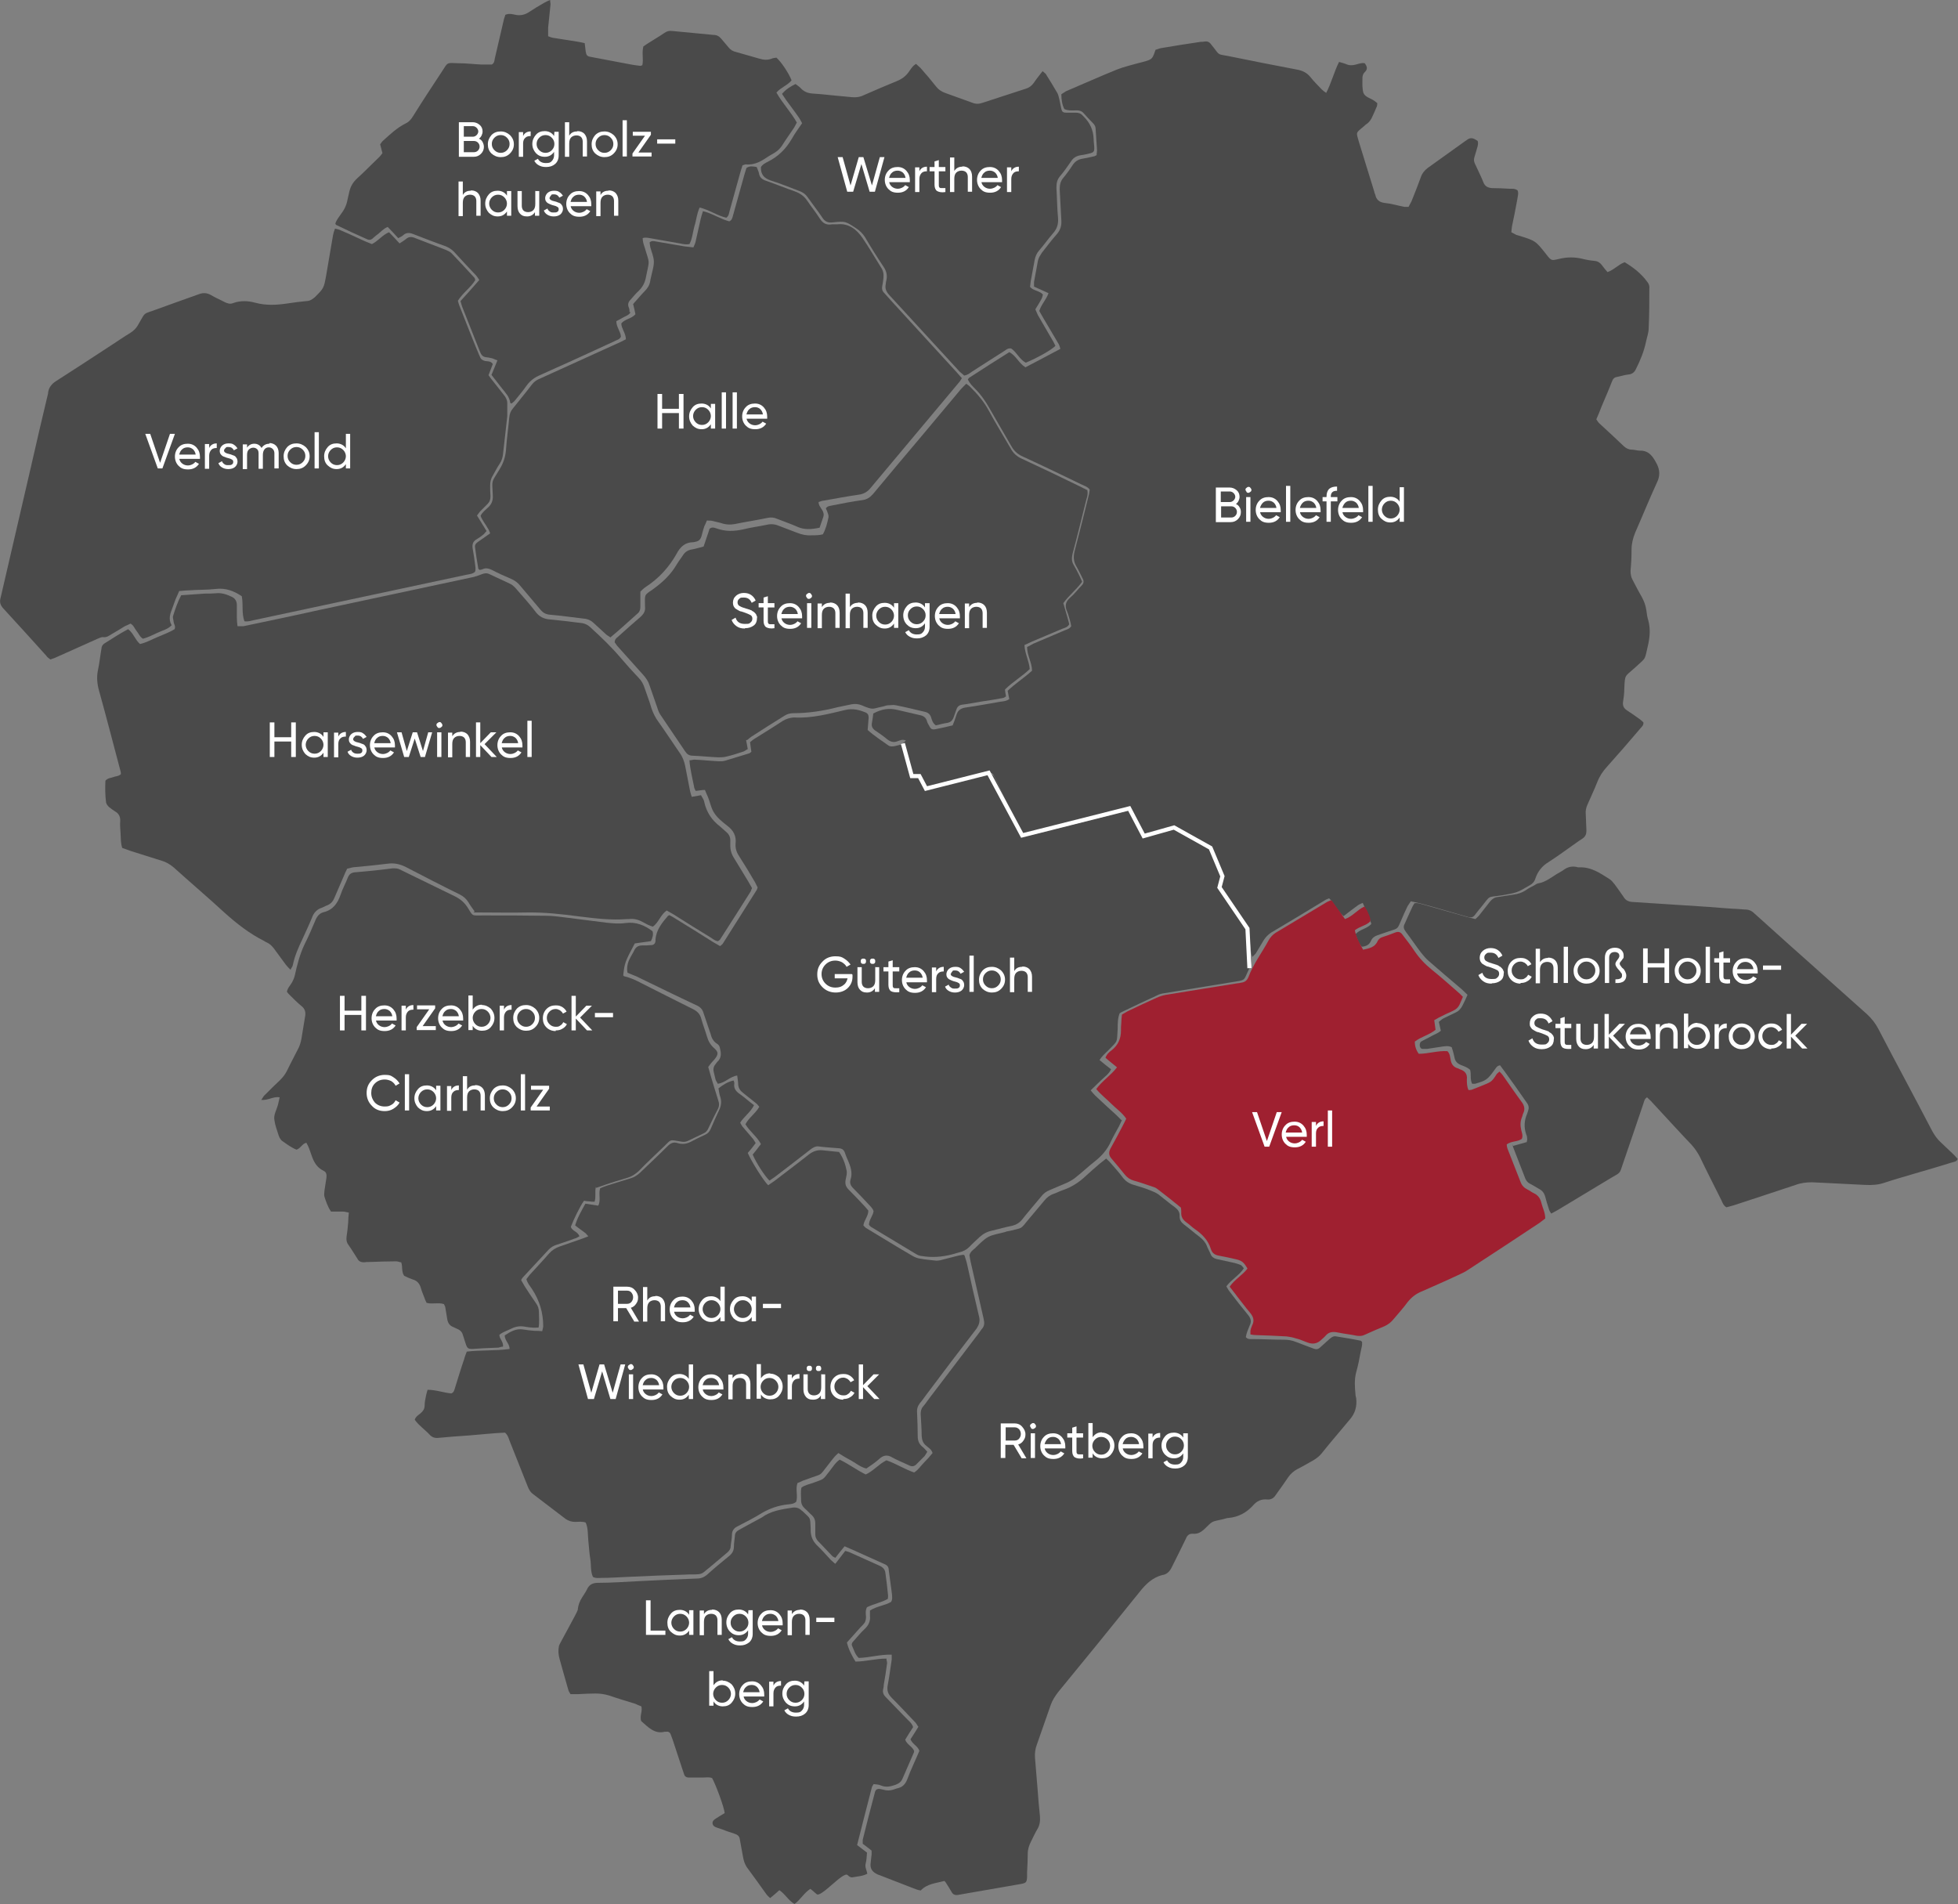 <svg xmlns="http://www.w3.org/2000/svg" xmlns:xlink="http://www.w3.org/1999/xlink" x="0px" y="0px" viewBox="0 0 594.4 578.1" style="enable-background:new 0 0 594.4 578.1;" xml:space="preserve"><rect x="0" y="0" width="594.4" height="578.1" fill="#808080" stroke="none"/><style type="text/css">	.st0{fill:#4A4A4A;}	.st1{fill:#9F2030;}	.st2{fill:#FFFFFF;}	.st3{fill:none;stroke:#FFFFFF;stroke-width:1.25;stroke-miterlimit:10;}</style><g id="Ebene_1">	<path class="st0" d="M275,224.8c-1.1-0.5-1.8,0-2.5,0.2c-1.2,0.5-2.2,0.2-3.2-0.6c-1.2-1-2.5-1.9-3.7-2.7c-0.8-0.6-1.1-1.3-0.9-2.3  s0.3-1.9,0.4-2.8c2.6-1.4,4.8-1.7,7.3-1.1c2.3,0.5,4.6,1.1,6.9,1.6c1,0.2,1.8,0.7,2.1,1.8c0.1,0.5,0.4,0.9,0.6,1.3  c0.6,1.2,0.9,1.4,2.3,1.1c1.6-0.3,3.2-0.7,4.9-1.1c0.4-1,0.8-2,1.1-3c0.4-1.4,1.1-2.1,2.7-2.4c3.6-0.5,7.2-1.2,10.8-1.8  c0.9-0.1,1.8-0.2,2.6-0.8c-0.2-0.8-0.3-1.6-0.5-2.5c2.3-2.2,5-3.9,7.4-6.1c0-2.4-1.5-4.6-1.5-7.2c0.7-0.3,1.3-0.7,1.9-1  c3.1-1.3,6.3-2.7,9.4-4c0.7-0.3,1.6-0.5,2.1-1.3c-0.1-0.5-0.2-1.2-0.4-1.8c-0.3-0.9-0.5-1.9-0.9-2.8c-0.7-1.6-0.4-2.9,1-4.1  c1.3-1.1,2.3-2.5,3.5-3.7c0.6-0.6,0.7-1.3,0.3-2c-0.6-1.2-1.2-2.5-1.9-3.7c-0.9-1.5-1-2.9-0.6-4.6c1.5-5.7,2.9-11.3,4.3-17  c0.2-0.6,0.2-1.3,0.3-1.8c-0.7-0.9-1.6-1.1-2.4-1.5c-6-2.9-12-5.8-18.1-8.6c-1.5-0.7-2.5-1.7-3.3-3.1c-2.2-3.9-4.5-7.7-6.7-11.6  c-1.2-2.1-2.5-4-4.2-5.7c-0.9-0.9-1.7-1.7-2.3-2.9c0.2-0.3,0.4-0.6,0.7-0.7c4-2.6,7.9-5.1,11.9-7.6c2.1,1.1,2.9,3.4,4.9,4.6  c3.5-1.8,7-3.7,10.6-5.6c-0.2-0.6-0.3-1.2-0.6-1.6c-1.5-2.6-3.1-5.2-4.6-7.8c-0.4-0.7-0.8-1.4-1.2-2.1c0.6-2,2.1-3.4,2.8-5.4  c-1.5-0.7-2.9-1.3-4.4-2c0-0.5,0-1,0-1.4c0.4-2.2,0.8-4.3,1.2-6.5c0.2-0.9,0.7-1.6,1.2-2.4c1.5-1.9,3-3.9,4.6-5.7  c1-1.2,1.4-2.5,1.3-4c-0.2-3.2-0.3-6.3-0.5-9.5c0-1.3,0.2-2.4,1-3.4c1.1-1.3,2.1-2.7,3-4.1c0.7-1,1.6-1.6,2.8-1.8  c1.1-0.2,2.2-0.4,3.4-0.7c0.3,0,0.6-0.2,1-0.4c0-0.6,0.2-1.3,0.1-1.9c-0.1-2-0.3-4.1-0.4-6.1c0-0.7-0.3-1.2-0.8-1.7  c-1-1-1.9-2-2.8-3c-0.6-0.7-1.3-0.9-2.2-0.9c-1.2,0-2.4,0.2-3.7-0.4c-0.7-1.4-0.9-2.9-0.9-4.5c0.5-0.3,0.9-0.6,1.4-0.9  c5.2-2.2,10.3-4.5,15.5-6.6c2-0.8,4.2-1.3,6.3-1.9c0.4-0.1,0.8-0.2,1.2-0.3c1-0.3,2.2-0.5,2.9-1.1c0.7-0.6,0.9-1.7,1.3-2.7  c0.5-0.1,1.1-0.4,1.7-0.5c4-0.7,8-1.3,12-1.9c0.4,0,0.8,0,1.2-0.1c0.8-0.1,1.4,0.1,1.9,0.8c0.2,0.3,0.5,0.6,0.8,1  c1.9,2.5,1.3,2,4.4,2.6c6.9,1.4,13.9,2.8,20.8,4.1c1.8,0.3,3.2,1,4.3,2.4c1,1.3,2.2,2.4,3.3,3.6c0.4,0.4,0.8,0.7,1.4,1.1  c1.6-3.1,2.4-6.4,3.9-9.4c0.8,0.2,1.4,0.4,2,0.6c1,0.5,2,0.5,3.1,0.2c0.8-0.2,1.7-0.6,2.7-0.4c0.7,0.9,1,1.8,0,2.7  c-0.5,0.5-0.7,1.1-0.7,1.8v0.2c0,1.5-0.1,3,0.3,4.3c0.5,1.3,2.2,1.6,3.3,2.4c0.3,0.2,0.5,0.4,0.9,0.7c0,0.4,0,0.9-0.3,1.4  c-0.3,0.8-0.7,1.6-1.1,2.5c-0.4,1-1,1.9-1.9,2.5c-0.2,0.1-0.4,0.3-0.6,0.5c-2.7,2.3-2.6,1.7-1.6,5.1c1.5,5,3.1,9.9,4.6,14.9  c0,0.3,0.2,0.6,0.3,0.9c0.3,1.5,1.2,2.3,2.8,2.5c2,0.2,4,0.8,6,1.2c0.4,0,0.8,0,1.3,0c0.3-0.6,0.6-1.1,0.9-1.7c1-2.5,2-5,2.9-7.5  c0.4-1.1,1.1-1.9,2-2.6c3.8-2.7,7.5-5.4,11.3-8.1c0.2-0.1,0.4-0.3,0.6-0.4c0.7-0.6,1.5-0.7,2.3-0.3c0.4,0.2,0.7,0.4,1,0.6  c0.3,1.1-0.2,2-0.4,2.9c-1,3.4-1.1,2.6,0.4,5.8c0.6,1.3,1.2,2.5,1.7,3.8s1.4,1.7,2.6,1.8c1.8,0,3.6,0.1,5.4,0.2  c0.8,0,1.6-0.1,2.4,0.5c0.4,0.9,0,1.9-0.1,2.8c-0.5,2.7-1,5.4-1.6,8.1c-0.1,0.6-0.1,1.1-0.2,1.8c0.5,0.3,1,0.5,1.5,0.8  c0.2,0.1,0.5,0.1,0.7,0.2c5.1,1.6,5.1,1.5,8.4,5.7c1.6,2.1,1.7,1.9,3.9,1.4c2.4-0.6,4.8-0.6,7.2,0c1.2,0.3,2.4,0.5,3.6,0.6  c1,0.1,1.7,0.6,2.2,1.3c0.5,0.7,1.1,1.4,1.7,2.1c2-0.7,3.3-2.3,5.2-3c2.7,1.6,5.1,3.5,6.9,6c0.5,0.6,0.7,1.3,0.6,2c0,4,0,8-0.2,12  c0,1.4-0.5,2.7-0.8,4.1c-0.6,2.9-1.7,5.6-3,8.2c-0.5,1.1-1.2,1.7-2.4,1.8c-1.1,0.1-2.2,0.5-3.3,0.7c-0.8,0.1-1.3,0.5-1.6,1.3  c-1,2.6-2.1,5.1-3.2,7.7c-0.5,1.3-1,2.6-1.6,3.9c0.3,0.4,0.5,0.8,0.9,1.2c2.5,2.3,5,4.6,7.5,7c0.7,0.6,1.4,1,2.4,1  c0.8,0,1.6,0.3,2.4,0.3c2.9-0.1,4.1,2,5.2,4.1c0.9,1.8,1,3.6,0,5.6c-2.3,5-4.4,10.2-6.6,15.2c-0.7,1.7-1.1,3.4-1.1,5.2  c0,2.1-0.1,4.2-0.3,6.3c0,1,0.1,1.9,0.6,2.8c0.9,1.7,1.8,3.5,2.8,5.2c0.7,1.3,1.2,2.6,1.4,4.1c0.1,1,0.3,2.1,0.6,3.1  c0.6,2.3,0.5,4.6,0,7c-1.3,5.4-0.3,3.8-4.3,7.5c-2.9,2.6-2.8,1.8-3,6.2c0,1.4-0.2,2.8-0.4,4.1c-0.1,1,0.2,1.7,1,2.3  c1.4,0.9,2.8,1.9,4.2,2.9c0.4,0.3,0.7,0.6,1,0.9c0.1,0.9-0.5,1.3-0.9,1.8c-3.3,3.9-6.7,7.8-10.1,11.6c-1.3,1.4-2.3,2.9-3,4.7  c-0.9,2.3-2,4.6-3,6.9c-0.4,0.9-0.6,1.8-0.5,2.8c0.1,1.7,0.1,3.4,0.2,5.1c0,1-0.3,1.7-1.1,2.3c-0.8,0.5-1.5,1-2.2,1.5  c-2.7,1.9-5.4,3.9-8.2,5.7c-2,1.2-3.3,2.9-4,5c-0.3,1-0.9,1.6-1.8,2.1c-3.9,2.3-3.9,2.2-8.4,3c-4.6,0.7-3.2-0.2-6.2,3.5  c-0.7,0.8-1.3,1.6-2,2.5c-0.5,0.7-1.2,0.8-1.9,0.6c-1.2-0.3-2.3-0.7-3.5-1c-3.8-1.1-7.5-2.2-11.3-3.2c-0.8-0.2-1.7-0.4-2.7-0.6  c-0.4,0.6-0.7,1-1,1.5c-0.7,1.4-1.3,2.8-1.9,4.2c-1.2,2.7-0.8,2.5-3.7,3.4c-1.2,0.4-2.3,0.8-3.5,1.2c-0.9,0.3-1.6,0.8-2,1.7  c-0.5,1.2-1.5,1.7-2.8,1.8c-1-1.1-1.4-2.4-1.9-3.8c1.3-1.5,3.4-1.6,4.8-3.1c-0.6-2.2-1.6-4.2-2.6-6.4c-0.5,0.2-1,0.4-1.3,0.6  c-1.5,1.1-3,2.2-4.5,3.4c-2-1.5-2.7-3.8-4.4-5.4c-0.4,0.2-0.9,0.3-1.3,0.6c-5.4,3.3-10.9,6.6-16.3,9.8c-0.9,0.6-1.6,1.3-2.2,2.2  c-0.8,1.3-1.6,2.7-2.4,4c-0.2,0.4-0.6,0.6-1.1,1.2c-0.2-0.6-0.4-1-0.4-1.3c-0.2-1.6-0.4-3.2-0.5-4.8c0-1.4-0.6-2.7-1.4-3.8  c-2.2-3-4.2-6.2-6.4-9.2c-0.9-1.2-1.3-2.4-0.7-3.8c0.5-1.1,0.4-2.2-0.1-3.3c-0.8-1.8-1.5-3.6-2.2-5.4c-0.3-0.9-0.9-1.5-1.7-2  c-3-1.7-5.9-3.4-8.8-5.2c-1.1-0.6-2.1-0.7-3.3-0.4c-2,0.5-3.9,1-5.9,1.5c-0.5,0.1-1.1,0.2-1.7,0.3c-1.6-2.4-2.2-5.1-3.6-7.4  c-0.8-0.5-1.5-0.2-2.2,0c-8.8,2.2-17.7,4.5-26.5,6.7c-1.4,0.4-2.8,0.7-4.1,1c-1-0.6-1.2-1.4-1.5-2.1c-2.2-4.6-4.4-9.3-6.5-13.9  c-0.3-0.7-0.6-1.3-1-2c-0.3-0.7-0.9-0.9-1.6-0.8c-0.6,0-1.1,0.2-1.7,0.4c-5.1,1.2-10.3,2.4-15.4,3.7c-0.6,0.1-1.2,0.5-2,0  c-0.4-0.9-0.8-1.9-1.2-3c-0.5,0-0.9-0.2-1.3-0.2c-1.9-0.3-1.9-0.3-2.4-2.2c-0.4-1.7-0.8-3.5-1.3-5.2c-0.2-0.9-0.5-1.7-0.7-2.4  L275,224.8z"></path>	<path class="st0" d="M340.7,339.8c-0.4,0.8-0.7,1.5-1,2.1c-0.8,1.5-1.7,3-2.4,4.5c-1.1,2.5-2.8,4.5-5,6.2c-1.9,1.5-3.7,3.2-5.6,4.7  c-0.8,0.7-1.7,1.2-2.7,1.7c-1.8,0.8-3.6,1.5-5.4,2.3c-1,0.4-1.8,1-2.5,1.9c-1.9,2.3-3.9,4.6-5.8,7c-0.8,1-1.8,1.6-3,1.9  c-2.1,0.4-4.1,1-6.2,1.5c-1.5,0.3-2.7,1-3.8,2c-1,1-2.1,1.9-3,2.9c-0.9,0.9-1.9,1.4-3.2,1.7c-0.7,0.2-1.4,0.4-2.1,0.6  c-3.1,0.8-6.1,1-9.1,0.5c-0.6,0-1.3-0.3-1.8-0.6c-4.5-2.7-9.1-5.5-13.6-8.2c-0.3-0.2-0.5-0.4-0.7-0.7c0-1.5,1.2-2.7,1.4-4.1  c-0.3-1-1-1.5-1.6-2.2c-1.5-1.6-3-3.2-4.6-4.8c-0.8-0.8-1.1-1.6-0.8-2.6c0.7-2.1,0-4-0.8-5.9c-0.4-0.8-0.7-1.7-1-2.5  c-0.3-0.7-0.8-1-1.5-1.1c-2.2-0.2-4.4-0.3-6.6-0.6c-0.9,0-1.5,0.4-2.2,0.9c-2.1,1.6-4.1,3.2-6.2,4.8c-1.6,1.2-3.1,2.4-4.7,3.6  c-0.5,0.4-1.1,0.7-1.6,1.1c-1.3-1.2-4-5.3-5.1-7.9c0.8-1,1.7-2.1,2.5-3.2c-1.2-2.3-3.4-3.8-4.7-6c1-2,3-3.2,4.2-5.3  c-0.3-0.4-0.6-0.8-1-1.1c-1.3-1.1-2.7-2.1-4-3.2c-0.8-0.6-1.3-1.4-1.4-2.4c0-0.9-0.2-1.8-0.3-2.8c-2.2,0.3-3.6,2.2-5.9,2.5  c-0.2-0.5-0.6-0.9-0.7-1.4c-0.2-0.7-0.3-1.4-0.5-2.1c-0.3-1.1,0-1.9,0.7-2.7c0.1-0.1,0.2-0.3,0.3-0.4c1.5-1.3,1.2-2.9,0.8-4.5  c-0.1-0.4-0.5-0.9-0.9-1.1c-1.1-0.7-1.6-1.8-1.9-3c-0.7-2.1-1.4-4.2-2.1-6.2c-0.3-1.1-0.9-1.8-1.9-2.3c-6.2-2.9-12.3-5.9-18.5-8.9  c-0.9-0.4-1.8-0.7-2.7-1.1c-0.3-1.5,0-3,0.7-4.3c0.4-0.9,1-1.7,1.4-2.6c0.5-1,1.3-1.4,2.4-1.4c0.9,0,1.8,0,2.7-0.1  c0.8,0,1.2-0.5,1.3-1.2c0-0.2,0-0.3,0-0.5c0.2-2.9,2-5.1,3.8-7.2c0,0,0.1,0,0.4-0.2c0.6,0.3,1.3,0.7,1.9,1.1  c3.8,2.3,7.6,4.7,11.4,7.1c0.7,0.4,1.4,0.8,2.1,1.2c0.3-0.3,0.6-0.4,0.8-0.7c3.4-5.4,6.9-10.9,10.3-16.3c0.1-0.2,0.2-0.4,0.3-0.8  c-0.3-0.5-0.5-1.1-0.8-1.6c-1.5-2.6-3.1-5.2-4.7-7.7c-0.8-1.2-1.3-2.4-1.2-3.9c0.3-2.5-0.7-4.2-2.6-5.6c-1.4-1.1-2.9-2.3-3.8-3.7  c-1-1.4-1.3-3.3-2-5c-0.3-0.7-0.6-1.3-0.9-2.1c-0.9,0-1.8,0.2-2.8,0.3c-0.2-0.4-0.5-0.9-0.5-1.3c-0.5-2.6-1.2-5.2-1.4-8  c0.6,0,1.1-0.2,1.5-0.2c2.5,0.1,5,0.4,7.5,0.5c0.6,0,1.3,0,1.9-0.2c2.4-0.7,4.8-1.5,7.2-2.2c0.2,0,0.4-0.3,0.7-0.5  c-0.1-0.9-0.3-1.8-0.4-2.9c0.4-0.3,0.8-0.7,1.3-1c2.9-1.8,5.8-3.6,8.7-5.5c1-0.6,2.1-0.9,3.2-1h0.2c5.4,0.3,10.5-1.1,15.6-2.3  c2.2-0.5,4.2,0,6.1,0.8c0.7,0.3,0.9,0.8,0.9,1.6c-0.1,1.2-0.2,2.4-0.3,3.7c2,1.8,4.2,3.2,6.3,4.7c0.6,0.4,1.2,0.3,1.9,0.2  c0.7-0.2,1.4-0.3,2-0.5c0.8,0.6,0.9,1.4,1.1,2.1c0.5,2,1,4,1.5,5.9c0.1,0.5,0.4,1,0.6,1.6c1,0.1,2,0.3,3,0.4  c0.4,1.2,0.9,2.3,1.3,3.4c1,0.2,1.8-0.2,2.7-0.4c4.9-1.2,9.8-2.4,14.7-3.5c0.9-0.2,1.7-0.4,2.5-0.5c1,0.6,1.2,1.5,1.6,2.3  c2.2,4.6,4.3,9.3,6.5,13.9c0.4,0.9,0.9,1.7,1.2,2.4c0.9,0.4,1.6,0,2.3,0c9.4-2.4,18.8-4.8,28.1-7.1c0.8-0.2,1.6-0.4,2.5-0.6  c0.3,0.5,0.7,0.9,0.9,1.4c0.7,1.6,1.4,3.1,2.1,4.7c0.3,0.6,0.6,1.1,1,1.8c0.9-0.2,1.7-0.3,2.5-0.5c2-0.5,4-0.9,5.9-1.5  c0.9-0.3,1.7-0.2,2.6,0.3c2.9,1.7,5.9,3.5,8.8,5.2c0.7,0.4,1.1,0.9,1.4,1.6c0.7,1.8,1.4,3.6,2.2,5.4c0.3,0.8,0.4,1.6,0,2.4  c-0.1,0.4-0.2,0.8-0.3,1.2c-0.5,1-0.1,1.9,0.5,2.7c2.2,3.1,4.3,6.3,6.6,9.4c1.2,1.6,1.8,3.2,1.9,5.2c0.1,1.9,0.4,3.7,0.6,5.6  c0.1,1.1,0,2.1-0.6,3.1c-2,4.1-0.8,3.5-5.6,4.3c-6.7,1.1-13.5,2.2-20.2,3.3c-0.8,0.1-1.6,0.3-2.3,0.7c-3.5,1.6-6.9,3.2-10.4,4.9  c-0.3,0.1-0.6,0.3-0.9,0.5c-0.6,1.5-0.6,3.2-0.6,4.8c-0.3,4.3,0.2,3.3-2.8,6.4c-0.9,0.9-1.9,1.7-2.7,3c1.2,1,2.3,1.9,3.5,2.8  c-0.7,1.5-2,2.3-3,3.3s-2.1,2-3.2,3.1c0.5,0.6,0.9,1.1,1.3,1.5c2.1,2,4.3,4,6.5,6c0.5,0.5,1,1,1.7,1.7L340.7,339.8z"></path>	<path class="st0" d="M286.7,571c-2.6,0.7-5.2,0.8-7.2,2.9c-0.5-0.1-1-0.2-1.5-0.4c-3.7-1.4-7.4-2.9-11.1-4.3  c-0.3-0.1-0.6-0.2-0.9-0.4c-1.3-0.7-1.9-1.7-1.7-3.2c0.1-0.9,0.2-1.8,0.3-2.7c0-0.3,0-0.6,0-1.1c-0.8-0.7-1.7-1.3-2.7-2.1  c0-0.4,0-0.8,0-1.2c1.2-4.8,2.4-9.6,3.7-14.4c0-0.3,0.3-0.6,0.4-0.8c0.8-0.5,1.5-0.1,2.2,0c1,0.3,1.9,0.3,2.9,0  c0.4-0.1,0.8-0.3,1.2-0.4c1.6-0.3,2.5-1.2,3.1-2.7c1.1-3,2.5-5.8,3.7-8.7c-0.5-1.5-2.1-2-2.7-3.5c0.8-1.2,1.6-2.5,2.4-3.8  c-0.4-0.5-0.6-1-1-1.4c-2.4-2.5-4.7-5-7.1-7.4c-1.2-1.2-1.5-2.3-1.2-3.9c0.5-2.6,0.8-5.1,1.2-7.7c0-0.5,0-0.9,0-1.5  c-3.5-0.1-6.7,0.9-10,1c-1.1-1-1.4-2.3-2-3.6c-0.3-0.6,0-1.1,0.4-1.5c1.1-1.2,2.1-2.5,3.3-3.6c1.2-1.1,1.9-2.4,1.7-4.1  c0-0.5,0-1,0-1.6c2-1.3,4.5-1.5,6.4-2.6c0.5-0.8,0.3-1.5,0.3-2.2c-0.3-2.5-0.7-5-1-7.5c0-0.8-0.4-1.4-1.1-1.7  c-4.1-1.8-8.1-3.7-12.3-5.5c-1,1.2-1.9,2.3-2.8,3.5c-0.4-0.2-0.7-0.3-0.9-0.5c-1.5-1.5-2.9-3.1-4.4-4.6c-0.5-0.6-0.8-1.2-0.8-2  c0-1.1,0-2.3,0-3.4c0-1-0.3-1.7-1-2.4c-0.7-0.6-1.4-1.4-2.1-2c-0.8-0.7-1.2-1.5-1.2-2.5c0-1.3-0.2-2.6,0.1-3.9c1-0.8,2.3-1,3.4-1.4  c3.6-1.4,2.8-0.6,5.2-3.7c0.9-1.1,1.6-2.4,3-3.4c2.7,1.3,5.1,3.1,7.9,4.5c2.3-1,3.9-3.1,6.3-4.3c2.9,1,5.5,2.7,8.4,3.7  c1.3-0.8,2-2,3-3c0.9-0.9,1.8-1.9,2.6-2.9c-0.3-1.1-1.2-1.6-1.9-2.2c-1-0.8-1.3-1.7-1.4-3c0-2.2-0.2-4.4-0.3-6.6  c0-0.8,0.1-1.6,0.7-2.3c0.7-0.8,1.3-1.7,1.9-2.5c5.1-6.7,10.1-13.3,15.2-20c0.2-0.3,0.5-0.7,0.7-1c0.9-0.9,0.9-1.9,0.6-3.2  c-1.3-5.7-2.6-11.4-3.9-17.1c-0.2-0.8-0.3-1.6-0.4-2.2c0.3-1,1-1.5,1.6-2c1.3-1.2,2.5-2.6,4.1-3.5c1.5-0.8,3.4-1,5.1-1.5  c0.5-0.2,1.1-0.3,1.7-0.4c3.7-1,2.8-0.2,5.5-3.5c1.6-1.9,3.1-3.7,4.7-5.6c0.8-1,1.7-1.7,2.9-2.1c0.9-0.3,1.8-0.8,2.7-1.1  c2.7-0.9,5-2.4,7-4.3c1.4-1.3,2.8-2.5,4.2-3.7c0.6-0.5,1.3-1,2-1.6c0.5,0.5,1,0.9,1.4,1.4c1.2,1.4,2.5,2.8,3.6,4.3  c0.9,1.2,2,1.9,3.4,2.3c1.7,0.5,3.4,1,5.1,1.7c0.8,0.3,1.7,0.7,2.4,1.2c1.7,1.3,3.3,2.7,5,3.9c0.9,0.7,1.5,1.5,1.4,2.7  c0,1.1,0.4,1.8,1.3,2.5c1.6,1.2,3.2,2.6,4.8,3.8c1,0.8,1.8,1.7,2.2,2.8c0.3,0.8,0.8,1.6,1.1,2.4c0.3,0.8,1,1.3,1.8,1.5  c1.8,0.4,3.7,0.8,5.5,1.2c0.7,0.2,1.4,0.4,2,0.7c0.3,0.2,0.5,0.6,0.8,0.9c-1.4,2.2-3.8,3.4-5.3,5.5c0.3,0.5,0.6,1.1,1,1.6  c1.8,2.4,3.7,4.8,5.6,7.1c0.8,1,1.1,1.9,0.5,3.1c-0.5,1.2-1,2.4-1.2,3.6c0.6,0.7,1.2,0.6,1.9,0.6c3.3,0,6.5,0.2,9.8,0.2  c1.2,0,2.4,0.2,3.6,0.7c1.7,0.7,3.5,1.3,5.3,2c0.8,0.3,1.4,0.2,2-0.4c1-0.9,1.9-1.7,2.9-2.6c0.6-0.5,1.2-0.9,2-0.7  c2.5,0.4,5,0.8,7.4,1.3c0.1,0,0.2,0.2,0.4,0.4c0.1,0.9-0.2,1.8-0.4,2.8c-0.4,2.2-0.8,4.3-1.4,6.4c-0.6,2.3-0.4,4.5-0.2,6.8  c0,0.3,0.1,0.6,0.2,1c0.3,2.5-0.3,4.7-2,6.6c-2.8,3.4-5.7,6.7-8.4,10.1c-0.7,0.9-1.6,1.6-2.6,2.2c-1.6,0.9-3.3,1.9-4.9,2.7  c-1.1,0.6-2,1.4-2.7,2.4c-1.2,1.8-2.5,3.6-3.8,5.4c-0.6,1-1.5,1.5-2.6,1.4c-1.8-0.2-3.2,0.5-4.3,1.8c-2,2.2-4.4,3.5-7.4,3.8  c-0.5,0-1,0.2-1.4,0.3c-4.1,1-3.1,0.3-6.1,3.2c-1,0.9-2,1.4-3.3,1.3c-1.2-0.1-1.8,0.5-2.2,1.5c-1.4,2.9-2.8,5.7-4.2,8.5  c-0.6,1.3-1.4,2.2-2.7,2.5h-0.2c-3,0.8-5,2.7-6.9,5.1c-8.2,10.2-16.5,20.4-24.8,30.5c-0.9,1.2-1.7,2.4-2.2,3.8c-1.4,4-2.8,8-4.2,12  c-0.5,1.3-0.7,2.6-0.6,4.1c0.3,3.2,0.5,6.5,0.8,9.7c0.2,2.7,0.4,5.4,0.7,8c0.1,1.4,0,2.7-0.8,4c-0.7,1.2-1.3,2.5-1.9,3.7  s-1,2.4-1,3.7c0,1.9-0.1,3.7-0.2,5.6c0,0.5,0,1,0,1.5c-0.1,1.6-0.3,1.8-1.8,2.1c-6.3,1.1-12.7,2.2-19,3.3c-1,0.2-1.7,0-2.2-1  c-0.5-0.9-1.1-1.8-1.8-2.9L286.7,571z"></path>	<path class="st0" d="M144.1,276.7c-0.7-1-1.4-1.9-1.9-2.8c-0.7-1.1-1.5-1.8-2.7-2.4c-5.5-2.7-10.9-5.5-16.3-8.3  c-1.8-0.9-3.6-1.3-5.6-1c-3.1,0.4-6.3,0.7-9.5,1c-0.9,0-1.8,0.3-2.7,0.5c-0.4,0.8-0.8,1.6-1.1,2.4c-0.9,2.2-1.9,4.3-2.8,6.5  c-0.4,1-1.1,1.8-2.1,2.2c-0.6,0.2-1.2,0.6-1.8,0.8c-1.5,0.5-2.4,1.6-2.9,3c-0.9,2.2-1.9,4.3-2.9,6.5c-1.2,2.5-2.3,5-2.9,7.8  c0,0.4-0.4,0.8-0.7,1.5c-0.6-0.6-1-1-1.4-1.5c-1.2-1.6-2.4-3.3-3.6-4.9c-0.6-0.8-1.3-1.5-2.2-1.9c-0.3-0.1-0.6-0.3-0.9-0.5  c-4.4-2.2-8.2-5.2-11.9-8.5c-5.1-4.7-10.4-9.2-15.5-13.8c-1.1-0.9-2.2-1.6-3.6-2c-3.2-1-6.4-2-9.5-3c-0.8-0.3-1.7-0.6-2.5-0.9  c-0.5-1.5-0.4-3-0.5-4.4c-0.1-1.3-0.2-2.6-0.1-3.9c0-1.3-0.5-2.2-1.6-2.8c-0.6-0.4-1.2-0.8-1.8-1.3c-0.4-0.4-0.8-0.9-0.9-1.4  c-0.3-2.3-0.3-4.5-0.2-6.6c0.8-0.9,1.7-0.8,2.4-1.1s1.6-0.2,2.3-0.9c0-0.5-0.1-1-0.3-1.6c-2.1-7.9-4.1-15.7-6.3-23.6  c-0.6-2.1-0.8-4.1-0.4-6.2c0.5-2.2,0.7-4.5,1.1-6.7c0-0.6,0.3-1.1,0.8-1.5c2.4-1.5,4.8-3.1,7.3-4.4c1.6,1.2,2.1,3.2,3.6,4.5  c1.9-0.4,3.6-1.4,5.3-2.1c1.8-0.8,3.6-1.4,5.2-2.4c0.4-0.9-0.2-1.5-0.3-2.2c0-0.6-0.3-1.2-0.2-1.7c0.7-2.2,1.4-4.3,2.5-6.4  c2.4-0.2,4.8-0.3,7.1-0.5c1.1,0,2.3,0,3.4-0.1c1.7-0.2,3.2,0.3,4.7,1c1.2,0.5,1.7,1.4,1.7,2.6c0,1.3,0,2.6,0,3.9  c0,0.8,0.1,1.6,0.2,2.5c0.7,0,1.2,0,1.8,0c7.6-1.6,15.3-3.2,22.9-4.9c15.4-3.3,30.9-6.6,46.3-9.9c1.1-0.2,2.2-0.6,3.2-1  c0.8-0.3,1.5-0.4,2.3,0c2.1,1,4.1,1.9,6.2,2.9c0.9,0.4,1.6,1.2,2.2,1.9c2,2.3,4,4.5,5.8,6.9c1,1.2,2.2,1.8,3.7,2  c3.2,0.3,6.5,0.7,9.7,1.1c1.3,0.1,2.3,0.6,3.2,1.5c3.2,2.9,6.3,5.9,9.1,9.2c1.7,2,3.5,4,5.4,6c0.9,0.9,1.4,1.9,1.8,3.1  c0.7,2.1,1.5,4.1,2.1,6.2c0.5,1.4,1.1,2.7,2,3.9c2.2,3.1,4.3,6.3,6.5,9.5c0.9,1.2,1.4,2.6,1.7,4c0.5,2.6,1,5.1,1.5,7.7  c0.1,0.5,0.3,1.1,0.5,1.7c1-0.2,1.8-0.3,2.8-0.5c0.2,0.4,0.5,0.8,0.7,1.2c0.1,0.3,0.3,0.6,0.3,0.9c0.7,3.1,2.3,5.5,4.8,7.4  c0.6,0.5,1.2,1.1,1.8,1.6c1,0.8,1.4,1.8,1.3,3c0,0.4,0,0.8,0,1.2c0,1.4,0.4,2.7,1.2,3.9c1.4,2.3,2.8,4.6,4.2,6.9  c0.4,0.7,0.8,1.4,1.2,2.1c-0.2,0.4-0.3,0.7-0.4,1c-3.1,4.9-6.2,9.8-9.3,14.6c-0.1,0.2-0.4,0.3-0.6,0.5c-0.8,0-1.5-0.6-2.1-1  c-3.8-2.3-7.6-4.7-11.4-7.1c-0.7-0.4-1.4-0.8-2.1-1.2c-1.9,1.3-2.4,3.6-4.2,4.9c-1.1-0.3-2-0.8-2.9-1.3c-1.4-0.8-2.8-1.2-4.4-1  c-0.2,0-0.3,0-0.5,0c-4.9,0.4-9.7-0.2-14.6-0.8c-5.3-0.7-10.6-1.3-16-1.2c-4.5,0.1-8.9,0-13.4,0c-0.9,0-1.8,0-2.7,0L144.1,276.7z"></path>	<path class="st0" d="M292.8,381.1c0.3,0.9,0.5,1.6,0.7,2.3c1.2,5.4,2.4,10.8,3.7,16.2c0.4,1.5,0,2.6-0.8,3.8  c-5.1,6.6-10.2,13.3-15.2,20c-0.6,0.8-1.2,1.7-1.9,2.5c-0.7,0.9-1,1.8-0.9,2.9c0.1,2.4,0.2,4.9,0.2,7.3c0,1.2,0.4,2.2,1.3,3  c0.6,0.4,1,1,1.6,1.6c-0.3,0.5-0.5,0.9-0.8,1.3c-0.8,0.8-1.6,1.6-2.4,2.4c-0.7,0.8-1.5,0.9-2.4,0.4c-1.7-0.8-3.5-1.5-5.1-2.4  c-1.5-0.9-2.7-0.6-3.9,0.5c-1.2,1.1-2.6,2-3.9,2.9c-1.7-0.4-3-1.5-4.4-2.3c-1.3-0.7-2.7-1.5-4.1-2.4c-0.5,0.5-0.9,0.8-1.2,1.2  c-0.8,0.9-1.5,1.9-2.3,2.9c-2.2,2.8-1.4,2.2-4.8,3.4c-0.8,0.3-1.7,0.6-2.5,0.9c-0.5,0.2-1,0.5-1.6,0.7c-0.7,1.9,0.2,3.9-0.4,5.7  c-0.8,0.7-1.7,0.7-2.6,0.8c-2.8,0.3-5.4,1.2-7.8,2.6c-2.4,1.5-5,2.8-7.5,4.1c-1,0.5-1.6,1.3-1.6,2.5s-0.3,2.4-0.4,3.6  c0,0.7-0.4,1.2-0.9,1.7c-2.4,2-4.8,4.1-7.3,6.1c-0.5,0.4-1.2,0.6-1.8,0.6c-1.2,0.1-2.4,0-3.7,0.1c-5.9,0.2-11.7,0.4-17.6,0.7  c-2.6,0.1-5.2,0.3-7.8,0.3c-0.9,0-1.8,0.2-2.7-0.3c-0.8-1.7-0.5-3.6-0.8-5.4s-0.4-3.7-0.6-5.6c-0.2-1.8,0-3.7-0.8-5.5  c-1.1-0.4-2.2-0.2-3.2-0.2c-1.1,0-2-0.3-2.9-0.9c-3.2-2.5-6.5-4.9-9.7-7.4c-1-0.7-1.5-1.6-1.9-2.7c-1.8-4.5-3.6-9.1-5.4-13.6  c-0.3-0.8-0.5-1.7-1.4-2.5c-1.8,0.1-3.7,0.2-5.7,0.4c-3.3,0.3-6.6,0.6-10,0.8c-1.5,0.1-3.1,0.3-4.6,0.4c-1,0.1-1.9-0.2-2.6-1  c-1.4-1.5-3.2-2.7-4.5-4.5c0.3-1,1.1-1.4,1.8-2c0.7-0.6,1.2-1.3,1.2-2.3s0.2-1.9,0.4-2.9c0.1-0.6,0.3-1.2,0.5-1.9  c2.6,0,4.9,0.9,7.2,1.1c0.8-0.3,0.9-1,1.1-1.6c0.9-2.9,1.8-5.9,2.8-8.8c0.2-0.8,0.5-1.5,0.8-2.3c4.4-0.5,8.7-0.2,13-0.8  c0-1.6-1.4-2.4-1.5-4.1c1.7-1.1,3.4-2.2,5.7-1.8c1.1,0.2,2.3,0.3,3.4,0.4c0.7,0,1.4,0,2.3,0.1c0.1-0.6,0.3-1.1,0.3-1.5  c0-4.1-1.1-7.8-3.4-11.3c-0.6-0.9-1.4-1.8-1.7-3c0.3-0.4,0.7-0.9,1-1.3c2-2.2,4-4.3,5.9-6.5c0.9-1,2-1.7,3.2-2.1  c2.3-0.8,4.6-1.6,6.9-2.4c0.5-0.2,1-0.4,1.8-0.7c-0.4-0.4-0.6-0.7-0.8-0.9c-1-0.8-2.1-1.5-3.2-2.4c0.7-2.4,1.9-4.4,3.1-6.6  c1.3,0.2,2.6,0.4,3.9,0.6c0.9-1.7,0-3.5,0.6-5.3c0.7-0.3,1.5-0.6,2.4-0.9c2.2-0.7,4.5-1.4,6.8-2.1c1.1-0.3,2-0.9,2.9-1.7  c2.8-2.7,5.7-5.4,8.4-8.1c0.9-0.9,1.8-1.3,3-0.9c1.6,0.5,3,0.2,4.4-0.6c1.3-0.7,2.6-1.3,3.9-1.9c0.9-0.4,1.4-1,1.8-1.9  c0.8-1.9,1.6-3.7,2.5-5.6c0.7-1.4,0.8-2.8,0.3-4.2c-0.3-0.8-0.3-1.6-0.5-2.4c1.4-1.1,2.8-2,4.6-2.4c0.1,0.4,0.3,0.7,0.2,1  c-0.2,1.5,0.6,2.4,1.8,3.2c1,0.7,1.9,1.5,2.9,2.3c0.4,0.3,0.9,0.7,1.3,1c-1.1,2.2-3,3.4-4.2,5.3c0.2,0.4,0.4,0.8,0.7,1.2  c1,1.2,2,2.3,3,3.5c0.4,0.4,0.6,0.9,1,1.5c-0.8,1.1-1.6,2.1-2.4,3c1,2.4,4.8,8.5,6.2,9.8c0.6-0.4,1.3-0.9,1.9-1.3  c3.5-2.7,7-5.3,10.4-8c1.3-1,2.6-1.5,4.3-1.3c1.6,0.2,3.2,0.3,4.9,0.5c1.2,1.7,1.9,3.6,2.3,5.6c0.2,0.9-0.1,1.9-0.3,2.9  c-0.2,1.1,0,2,0.9,2.9c1.7,1.7,3.3,3.4,4.9,5.1c0.4,0.4,0.7,0.9,1.1,1.3c0,1.7-1.3,2.9-1.5,4.5c0.3,0.3,0.6,0.7,1,0.9  c4.7,2.8,9.3,5.7,14,8.4c0.7,0.4,1.5,0.7,2.3,0.8c1.6,0.3,3.2,0.4,4.8,0.6c0.6,0,1.3-0.1,1.9-0.3c1.6-0.4,3.1-0.8,4.7-1.2  c0.5-0.1,0.9-0.2,1.7-0.3L292.8,381.1z"></path>	<path class="st0" d="M54.4,179.4c-0.4,0.9-0.7,1.7-1.1,2.5c-0.3,0.8-0.6,1.7-0.9,2.5c-0.7,1.8-1.4,3.5-0.3,5.4  c-1.2,1.3-2.9,1.6-4.3,2.3c-1.5,0.7-2.9,1.4-4.4,1.8c-1-0.6-1.3-1.6-1.9-2.3c-0.6-0.7-0.9-1.8-1.9-2.3c-0.5,0.3-1.1,0.5-1.7,0.8  c-1.3,0.8-2.6,1.6-4,2.4c-0.8,0.5-1.6,1.1-2.7,0.9c-0.6,0-1.2,0.4-1.8,0.6c-3.9,1.7-7.7,3.5-11.6,5.2c-0.8,0.4-1.6,0.7-2.5,1  c-0.5-0.4-1-0.7-1.3-1.2c-4.3-4.8-8.6-9.5-13-14.3c-0.9-1-1.2-1.9-0.8-3.3c3.1-13.2,6.1-26.5,9.2-39.7c1.7-7.4,3.4-14.9,5.2-22.3  v-0.2c0.2-1.5,1-2.6,2.4-3.5c5.8-3.7,11.6-7.5,17.4-11.3c1.7-1.1,3.4-2.3,5.1-3.3c1.1-0.7,1.9-1.5,2.5-2.6c0,0,0-0.1,0.1-0.2  c2.2-3.7,1.1-2.8,5.2-4.3c4.3-1.6,8.7-3.1,13.1-4.7c1.3-0.5,2.5-0.4,3.7,0.3c1.3,0.8,2.8,1.4,4.1,2.1c0.8,0.4,1.7,0.7,2.6,0.3  c2.2-0.8,4.5-0.7,6.7-0.1c3.3,0.9,6.6,0.7,9.9,0.2c1.8-0.3,3.7-0.5,5.6-0.7c1,0,1.8-0.5,2.6-1.2c2.7-2.7,2.7-2.7,3.4-6.5  c0.7-4.1,1.4-8.2,2.1-12.3c0.1-0.6,0.3-1.2,0.6-2c0.7,0.2,1.4,0.3,1.9,0.6c2.4,1,4.7,2.1,7.1,3.2c0.7,0.3,1.5,0.6,2.2,0.9  c2-1,3.2-2.8,5.2-3.6c1.1,1.1,2.1,2.2,3.2,3.4c0.7-0.5,1.3-0.8,1.9-1.3c0.9-0.8,1.8-0.8,2.9-0.3c3,1.2,6.1,2.3,9.1,3.5  c0.7,0.3,1.4,0.6,1.9,1.1c2.4,2.5,4.7,5,7,7.5c0,0.1,0.1,0.3,0.2,0.6c-1.4,2.3-3.8,3.9-5.3,6.3c0.1,0.5,0.3,1.1,0.5,1.6  c1.9,4.8,3.8,9.7,5.8,14.5c0.1,0.3,0.3,0.6,0.4,0.9c0.3,0.8,0.8,1.1,1.6,1.3c0.8,0.1,1.7,0,2.3,0.9c-0.4,1-0.8,2.2-1.3,3.4  c0.5,0.7,1,1.4,1.6,2.1c1.1,1.4,2.2,2.8,3.3,4.2c0.5,0.7,0.8,1.4,0.8,2.2c0,1.3,0,2.6,0,3.9c-0.4,3.9-0.9,7.8-1.3,11.6  c-0.1,1-0.4,1.9-0.9,2.7c-0.8,1.2-1.5,2.5-2.2,3.8c-0.6,0.9-0.8,1.9-0.8,3s0,2.1,0.1,3.2c0,1-0.2,1.7-0.9,2.4s-1.4,1.4-2.1,2.1  c-0.4,0.4-0.7,0.9-1.1,1.4c1,1.6,1.9,3.1,2.9,4.7c-0.4,0.4-0.6,0.8-1,1.1c-0.6,0.5-1.3,1-2,1.4c-1.2,0.7-1.4,1.6-1.2,2.9  c0.3,1.5,0.5,3.1,0.7,4.6c0.1,0.8,0.3,1.6,0,2.4c-0.8,0.7-1.8,0.7-2.7,0.9c-7.8,1.7-15.6,3.3-23.4,5c-13.4,2.9-26.9,5.7-40.3,8.6  c-1.2,0.2-2.3,0.7-3.6,0.5c-0.9-2.5-0.3-5-0.8-7.6c-2.4-1.6-4.9-2.6-8-2.2c-2.6,0.3-5.2,0.2-7.8,0.4c-0.9,0-1.8,0.1-2.8,0.2  L54.4,179.4z"></path>	<path class="st0" d="M180.9,360.3c-0.4,1.6,0.1,3-0.4,4.5c-0.6,0-1.1,0-1.6-0.1c-0.6,0-1.1-0.1-1.6-0.2c-1.2,1.6-3.2,5.8-4,7.9  c0.3,1.3,2.1,1.4,2.6,2.9c-0.5,0.3-1,0.6-1.5,0.7c-1.8,0.7-3.7,1.3-5.5,1.9c-0.9,0.3-1.6,0.7-2.3,1.4c-2.6,2.8-5.2,5.6-7.8,8.4  c-0.2,0.2-0.4,0.5-0.6,0.9c0.4,0.6,0.7,1.3,1.1,1.9c1.1,1.7,2.2,3.4,3.4,5.1c0.6,0.8,0.9,1.7,0.9,2.7c0,1.5,0.2,3.1-0.1,4.7  c-0.7,0-1.4,0.1-2,0c-0.8,0-1.6-0.2-2.4-0.3c-1.3-0.2-2.6,0-3.8,0.6s-2.6,1-3.7,1.9c0,1.3,1.3,2.1,1.1,3.6c-0.5,0-0.9,0.2-1.4,0.3  c-2.7,0.1-5.4,0.2-8,0.4c-1.1,0-1.4-0.2-1.8-1.2c-0.3-0.9-0.6-1.8-0.9-2.8c-0.2-0.9-0.7-1.6-1.6-2c-0.5-0.2-1-0.5-1.5-0.7  c-1-0.4-1.5-1.2-1.7-2.2c-0.2-1.2-0.4-2.4-0.6-3.6c0-0.4-0.3-0.7-0.4-1.1c-1.7-0.6-3.5,0.1-5.3-0.4c-0.3-0.6-0.6-1.3-0.8-1.9  c-0.3-0.8-0.7-1.7-0.9-2.5c-0.4-1.4-1.1-2.3-2.5-2.7c-0.9-0.3-1.8-0.7-2.6-1.1c-0.9-1.3-0.4-2.7-0.9-4.1c-0.4,0-1-0.3-1.5-0.3  c-2.7,0-5.4,0.1-8.1,0.2c-0.6,0-1.1,0-1.7,0.1c-0.9,0-1.6-0.3-2-1.1c-0.9-1.4-1.8-2.9-2.8-4.3c-0.5-0.7-0.6-1.5-0.5-2.3  c0.2-1.4,0.4-2.9,0.5-4.4c0-1,0.1-1.9,0.2-3c-0.7-0.1-1.2-0.3-1.7-0.3c-1.2,0-2.4,0-3.7,0c-1-1.4-1.5-3-2-4.5c-0.2-0.6,0-1.3,0-1.9  c0.2-1.3,0.4-2.6,0.6-3.9c0.1-0.9,0-1.7-0.9-2.1c-2.1-1-3-2.8-3.7-4.9c-0.4-1.2-0.8-2.4-1.5-3.6c-1.3,0.3-1.7,1.7-3,2.1  c-1.5-0.6-3-1.7-4.4-2.7c-0.3-0.2-0.5-0.6-0.7-0.9c-0.1-0.2-0.2-0.4-0.3-0.7c-0.5-1.6-1.1-3.1-1.3-4.7c-0.3-1.6,0.7-3.1,1.1-4.7  c0.2-0.7,0.3-1.4,0.5-2.2c-2-0.3-3.5,1-5.6,0.8c0.4-0.5,0.6-1,0.9-1.3c1.6-1.6,3.2-3.2,4.9-4.8c0.8-0.8,1.5-1.7,2-2.7  c1.1-2.3,2.3-4.5,3.4-6.7c0.5-0.9,0.8-2,1-3c0.4-2.2,0.7-4.5,1.1-6.7c0.3-1.4,0-2.5-1.2-3.4c-1.1-0.9-2.2-2-3.2-3  c-0.4-0.4-0.8-0.8-1.1-1.2c0.2-1.2,1-1.9,1.5-2.8c0.4-0.7,0.7-1.4,0.9-2.2c0.7-3.2,1.5-6.3,2.9-9.3c1.2-2.4,2.3-4.9,3.3-7.3  c0.5-1.3,1.3-2.3,2.6-2.6c2.8-0.7,4.2-2.7,5.1-5.3c0.6-1.8,1.5-3.4,2.2-5.2c0.4-1,1-1.5,2.2-1.6c3.8-0.3,7.6-0.7,11.4-1.2  c0.9,0,1.6,0,2.3,0.4c0.1,0,0.3,0.1,0.4,0.2c5.4,2.6,10.8,5.3,16.2,7.9c1.6,0.8,2.8,1.8,3.8,3.3c1.8,2.9,1.2,2.5,4.7,2.5  c6.4,0,12.9,0,19.3,0.1c1.9,0,3.7,0.3,5.6,0.5c4.2,0.5,8.4,1.1,12.6,1.6c1.9,0.2,3.9,0.4,5.8,0.1c3.1-0.4,5.7,0.6,8.2,2.5  c0.3,1,0,2-0.5,3c-1.6,0.2-3.3,0.5-4.9,0.7c-3,5.6-3.1,6-3.5,9.7c0.1,0.1,0.2,0.3,0.4,0.3c1.8,0.4,3.5,1.2,5.2,2.1  c5.1,2.6,10.3,5.2,15.5,7.8c1.4,0.7,2.2,1.5,2.6,3c0.5,1.8,1.2,3.6,1.7,5.3c0.4,1.4,1,2.5,2.1,3.5c1.5,1.3,1.4,2,0.2,3.5  c-0.3,0.4-0.7,0.7-1,1.1s-0.6,0.8-0.9,1.2c0.3,1.2,0.7,2.3,1,3.5c0.7,2.2,1.3,4.4,2,6.5c0.4,1.1,0.4,2-0.2,3  c-1,1.9-1.9,3.8-2.8,5.7c-0.3,0.7-0.8,1.2-1.5,1.5c-1.5,0.7-3.1,1.5-4.6,2.2c-0.8,0.4-1.5,0.4-2.4,0.2c-3.4-0.6-2.7-0.6-4.9,1.5  c-2.6,2.5-5.2,4.9-7.7,7.5c-1,0.9-2,1.6-3.3,2c-2.3,0.7-4.7,1.4-7,2.2c-0.8,0.3-1.7,0.6-2.6,0.9L180.9,360.3z"></path>	<path class="st1" d="M404.3,273.4c1.4,2,2.7,3.7,4,5.6c2.3-0.8,3.7-2.8,5.9-3.8c0.3,0.4,0.6,0.8,0.8,1.2c0.4,1,1.1,2,1,3.3  c-1.3,1.3-3.2,1.5-4.7,2.7c0.4,2.1,1.4,3.9,2.5,5.9c1.8-0.4,3.6-0.7,4.4-2.6c0.3-0.6,0.8-1,1.4-1.2c1.3-0.4,2.6-0.9,3.9-1.4  c1-0.4,1.7-0.2,2.3,0.7c1.2,1.6,2.5,3.2,3.6,4.9c1.5,2.2,3.2,4,5.3,5.7c2.6,2.1,5.1,4.3,7.6,6.5c0.6,0.5,1.2,1.1,1.8,1.7  c-0.3,0.8-0.6,1.4-0.9,2.1c-0.4,1-1.1,1.7-2.2,2.2c-1.4,0.6-2.8,1.3-4.2,2c-0.4,0.2-0.8,0.5-1.4,0.8c0.1,1,0.3,1.9,0.4,2.9  c-1.9,1.6-4.4,2.1-6.3,3.6c0,1.4,0.4,2.6,1.2,3.7c2.9,0,5.8-1,8.7-0.8c0.8,0.8,0.8,1.8,1,2.7c0.2,1.2,0.8,2.1,2.1,2.5  c0.2,0,0.4,0.2,0.7,0.3c1.5,0.5,2.3,1.4,2.1,3.1c0,1,0,2.1,0.5,3.2c0.4,0,0.7,0,1-0.1c0.8-0.3,1.5-0.6,2.3-0.9  c3.6-1.5,3.6-1.2,5.3-3.9c0.2-0.2,0.5-0.4,0.8-0.7c0.4,0.4,0.7,0.7,1,1.1c1.9,2.7,3.8,5.5,5.8,8.2c0.8,1.1,1,2.2,0.4,3.4  c-0.2,0.4-0.2,0.8-0.4,1.2c-0.5,1.3-0.5,2.5-0.2,3.8c0.2,0.9,0.6,1.7,0.2,2.7c-1.3,1-3.1,0.6-4.6,1.7c0,0.4,0.1,0.8,0.2,1.2  c1.3,3.4,2.7,6.8,4,10.2c0.4,1.1,1.1,1.8,2.1,2.3c0.7,0.3,1.2,0.8,1.9,1.1c1.3,0.6,2,1.6,2.3,2.9c0.4,1.6,1.2,3,1.2,4.8  c-0.6,0.4-1.1,0.9-1.7,1.3c-7.2,4.8-14.4,9.5-21.6,14.2c-1,0.7-2.1,1.2-3.2,1.7c-3.6,1.7-7.3,3.3-10.9,4.9  c-1.8,0.7-3.2,1.8-4.4,3.3c-1.3,1.8-2.8,3.4-4.2,5.1c-0.8,1-1.7,1.7-2.8,2.2c-2,0.8-4,1.7-6,2.6c-0.8,0.4-1.5,0.4-2.4,0.3  c-1.9-0.4-3.9-0.6-5.8-1c-1.5-0.3-2.7-0.2-3.7,1c-0.5,0.6-1.1,1-1.6,1.5c-1.1,0.9-2.3,1.1-3.7,0.6c-1.2-0.4-2.4-1-3.7-1.3  c-0.9-0.3-1.9-0.5-2.8-0.6c-3.1-0.2-6.2-0.3-9.3-0.4c-0.6,0-1.1-0.1-1.7-0.2c0-0.4,0-0.8,0-1.1c0.1-0.6,0.3-1.1,0.5-1.6  c0.8-1.5,0.4-2.7-0.7-4c-1.3-1.5-2.5-3.2-3.8-4.8c-0.7-1-1.5-1.9-2.3-3c1.5-2.2,3.9-3.5,5.4-5.5c-1.1-1.9-1.7-2.4-3.4-2.8  c-1.7-0.4-3.5-0.8-5.2-1.1c-1.2-0.2-2.1-0.7-2.5-2c-0.8-2.7-2.7-4.6-4.9-6.1c-0.9-0.6-1.6-1.4-2.5-2c-1.1-0.8-1.7-1.7-1.6-3.1  c0-0.4,0-0.8-0.1-1.4c-2.3-1.9-4.7-3.8-7.2-5.7c-0.5-0.4-1.2-0.6-1.8-0.8c-1.8-0.6-3.5-1.2-5.3-1.7c-1.1-0.3-2-0.9-2.8-1.9  c-1.3-1.6-2.6-3.2-3.9-4.7c-0.9-1-1-1.9-0.4-3.1c1.3-2.3,2.5-4.6,3.7-6.9c0.4-0.7,0.7-1.4,1.1-2.2c-1.2-1.8-3-3-4.5-4.5  s-3.2-2.8-4.6-4.5c1.8-2.5,4.4-4.1,6.3-6.6c-1.2-1-2.4-1.9-3.5-2.9c0.4-1.1,1.1-1.7,1.9-2.3c1.9-1.5,2.8-3.5,2.8-5.9  c0-0.8,0-1.6,0.1-2.4c0-0.8,0.1-1.6,0.2-2.5c0.6-0.4,1.2-0.7,1.7-1c2.9-1.4,5.9-2.8,8.8-4.1c0.9-0.4,1.8-0.7,2.8-0.9  c7.2-1.2,14.4-2.3,21.7-3.5c0.4,0,0.8-0.1,1.2-0.2c1.1-0.1,1.8-0.7,2.2-1.7c1.5-4,4.1-7.4,6.1-11.1c0.5-0.9,1.2-1.7,2.1-2.3  c5.2-3.1,10.3-6.2,15.5-9.3c0.3-0.2,0.7-0.3,1.3-0.6L404.3,273.4z"></path>	<path class="st0" d="M194.4,180.2c0,1.4,0,2.7,0,4c0,0.8-0.2,1.5-0.8,2c-2.7,2.4-5.4,4.9-8.3,7.3c-0.5-0.4-1-0.6-1.4-1  c-1.2-1.1-2.4-2.2-3.6-3.3c-0.8-0.8-1.8-1.3-3-1.4c-3.5-0.4-6.9-0.9-10.4-1.2c-1.2-0.1-2.1-0.6-2.9-1.6c-2-2.4-4-4.7-6-7.1  c-0.8-1-1.7-1.7-2.9-2.2c-1.9-0.8-3.9-1.7-5.8-2.7c-0.9-0.4-1.8-0.7-2.8-0.2c-0.3,0.1-0.6,0.2-0.9,0.2c-0.2-0.2-0.4-0.2-0.4-0.4  c-0.4-2.2-0.7-4.3-1-6.5c-0.1-0.7,0.3-1.2,0.9-1.6c1.2-0.8,2.4-1.7,3.7-2.6c-0.2-0.5-0.4-1.1-0.7-1.5c-0.7-1.3-1.7-2.4-2.2-3.8  c0.5-1.1,1.4-1.7,2.1-2.4c1.2-1,1.7-2.2,1.6-3.8c-0.2-5.1-0.6-3.5,2.1-8c1.1-1.8,1.7-3.6,1.9-5.7c0.2-3.3,0.7-6.6,1-10  c0.1-1,0.4-1.9,1.1-2.7c1.9-2.4,3.9-4.8,5.8-7.3c0.7-0.9,1.5-1.4,2.5-1.8c7.7-3.5,15.4-7,23.1-10.5c1-0.4,1.9-0.9,2.9-1.4  c0-1.8-1.3-3.1-1.4-4.8c1.1-1.4,3.1-1.4,4.3-2.8c-0.2-1-0.4-2-0.7-3.1c1.2-1.3,2.3-2.7,3.6-4c0.8-0.8,1.4-1.8,1.6-3  c0-0.3,0.1-0.6,0.2-1c0.3-1.6,0.9-3.2,0.9-4.8c0-1.5-0.7-3-1.1-4.5c-0.1-0.5-0.1-0.9-0.2-1.4c0.6-0.6,1.3-0.4,1.9-0.3  c2.9,0.5,5.8,1,8.7,1.5c0.9,0.1,1.7,0.2,2.7,0.3c0.3-0.7,0.6-1.3,0.7-1.9c0.5-2.2,1-4.4,1.5-6.7c0.2-0.8,0.4-1.5,0.7-2.4  c2.9,0.7,5.3,2.4,8,3.1c0.8-0.4,0.9-1,1.1-1.7c1.1-4.1,2.3-8.1,3.4-12.2c0.2-0.8,0.5-1.6,0.7-2.3c1-0.7,1.9-0.5,3.1-0.3  c0.2,0.6,0.6,1.3,0.7,1.9c0.2,1.3,1,1.9,2.2,2.3c2.9,1,5.8,2.2,8.7,3.2c1.6,0.6,2.8,1.4,3.8,2.9c1.2,1.8,2.6,3.5,3.8,5.4  c0.9,1.4,2,2,3.7,1.7c0.5,0,1,0,1.5,0c3.5-0.4,5.9,1.5,7.7,4.1c2,2.9,3.7,5.9,5.6,8.9c0.7,1,0.9,2,0.8,3.2  c-0.1,0.9-0.2,1.8-0.4,2.7c-0.1,0.7,0,1.3,0.5,1.8c0.9,1,1.7,1.9,2.6,2.9c6.5,7.1,13.1,14.3,19.6,21.4c0.5,0.5,0.9,1.1,1.5,1.7  c-0.3,0.4-0.5,0.9-0.8,1.2c-8.9,10.7-17.9,21.3-26.8,32c-1,1.3-2.2,2-3.9,2.2c-3.5,0.5-7.1,1.2-10.6,1.8c-0.5,0-0.9,0.3-1.4,0.4  c0,1,0.6,1.6,1,2.3c0.5,0.7,0.7,1.5,0.4,2.3c-0.4,1.1-0.7,2.1-1.1,3.2c-2.4,0.5-4.6,0.7-6.8-0.3c-2-0.9-4.1-1.6-6.1-2.4  c-0.9-0.4-1.8-0.5-2.8-0.3c-3.3,0.7-6.7,1.2-10.1,1.9c-1.2,0.2-2.2,0.2-3.4-0.1c-1.2-0.4-2.4-0.6-3.5-0.9c-0.5-0.1-0.9,0-1.5-0.1  c-0.3,0.7-0.5,1.2-0.8,1.8c-0.3,0.9-0.6,1.9-0.8,2.8c-0.3,1.1-0.8,1.7-2,1.9c-0.2,0-0.3,0.1-0.5,0.1c-2.5,0-4,1.4-5.1,3.5  c-2.3,4.1-5.4,7.5-9.4,10.1c-0.6,0.4-1.1,0.9-1.6,1.4L194.4,180.2z"></path>	<path class="st0" d="M459.2,347.9c1.5-0.4,2.9-0.8,4.3-1.2c0-0.4,0.2-0.7,0.1-1c0-0.5-0.1-1-0.3-1.4c-0.7-2.1-0.6-4.1,0.3-6.2  c0.1-0.3,0.2-0.6,0.3-0.9c0.3-0.8,0.2-1.6-0.3-2.3c-0.2-0.3-0.5-0.7-0.7-1c-2-2.9-4-5.7-6.1-8.6c-0.5-0.7-1-1.3-1.4-1.9  c-1,0.1-1.3,0.9-1.7,1.4c-2.2,3-2.5,3.2-5.9,4.2c-0.3,0-0.6,0-0.9,0c-0.7-1.4-0.2-2.8-0.6-4.2c-0.8-0.8-1.8-1.1-2.8-1.5  c-1.2-0.5-1.8-1.2-2-2.5c-0.2-1-0.5-2-0.8-2.9c-1-0.5-1.9-0.3-2.8-0.2c-1.5,0.2-3.1,0.5-4.6,0.7c-0.5,0-1,0-1.5,0s-0.8-0.6-0.8-1.1  c0-0.4,0.1-0.9,0.4-1.1c1-0.6,2.2-1.1,3.2-1.7c0.9-0.5,1.9-0.8,2.8-1.6c-0.2-0.9-0.4-1.7-0.6-2.7c0.4-0.3,0.8-0.7,1.3-1  c1.2-0.6,2.5-1.2,3.7-1.8c1-0.4,1.7-1.2,2.2-2.2s1-2,1.5-3.2c-0.7-0.7-1.3-1.3-2-1.9c-3.3-2.8-6.6-5.6-9.8-8.4  c-0.8-0.7-1.6-1.6-2.3-2.5c-1.6-2.1-3-4.2-4.6-6.3c-0.6-0.8-0.9-1.5-0.4-2.4c0.8-1.8,1.6-3.6,2.4-5.3c0.2-0.4,0.4-0.7,0.6-1  c1-0.2,1.8,0.2,2.7,0.4c4.5,1.3,8.9,2.5,13.4,3.8c0.8,0.2,1.6,0.4,2.4,0.6c0.4-0.4,0.9-0.8,1.2-1.2c1.1-1.4,2.2-2.8,3.3-4.2  c0.6-0.7,1.3-1.2,2.3-1.3c1.5-0.2,3.1-0.5,4.6-0.7s2.8-0.6,4.1-1.5c0.7-0.5,1.5-0.9,2.3-1.3c0.4-0.2,0.7-0.5,1.1-0.6  c2.6-0.4,4.5-2.2,6.7-3.4c0.4-0.2,0.7-0.4,1-0.6c1.4-1.1,2.9-1.4,4.6-0.9h0.2c3.6-0.2,6.4,1.7,9.2,3.5c0.7,0.4,1.2,1.1,1.7,1.7  c0.9,1.2,1.8,2.5,2.7,3.8c0.6,1,1.4,1.4,2.6,1.5c7.7,0.5,15.4,1,23.1,1.5c3.7,0.3,7.5,0.6,11.2,0.8c1.1,0,2,0.4,2.8,1.2  c3.6,3.3,7.3,6.5,10.9,9.8c7.8,6.9,15.5,13.9,23.3,20.8c1.4,1.3,2.5,2.7,3.4,4.4c5.4,10.4,11,20.7,16.4,31.1  c0.7,1.2,1.4,2.3,2.5,3.3c1.4,1.3,2.7,2.6,4.1,3.9c0.4,0.4,0.7,0.8,1.1,1.2c-0.3,0.9-1.2,0.9-1.8,1.1c-3.8,1.2-7.6,2.3-11.4,3.4  c-3,0.9-5.9,1.7-8.9,2.7c-2,0.7-3.9,0.8-6,0.7c-5.4-0.3-10.7-0.5-16.1-0.8c-1.7,0-3.4,0.2-5,0.8c-6.2,2.1-12.5,4.1-18.8,6.2  c-0.8,0.2-1.5,0.4-2.2,0.6c-1-0.6-1.2-1.5-1.6-2.3c-2.2-4.4-4.4-8.7-6.5-13.1c-0.7-1.3-1.5-2.5-2.5-3.6c-4-4.2-7.9-8.5-11.8-12.7  c-0.5-0.6-1.1-1.1-1.7-1.7c-0.8,0.5-0.9,1.3-1.1,1.9c-2.1,6.1-4.1,12.2-6.2,18.2c-1.1,3.2-0.6,2.6-3.5,4.3  c-5.4,3.2-10.7,6.5-16.1,9.7c-0.7,0.4-1.4,0.8-2.2,1.2c-0.3-0.5-0.6-0.9-0.7-1.4c-0.4-1.2-0.8-2.5-1.1-3.7  c-0.3-1.1-0.9-1.9-1.9-2.4c-0.9-0.5-1.8-1.1-2.8-1.6c-0.6-0.3-1-0.8-1.3-1.4c-1.3-3.3-2.5-6.5-3.8-9.8c0-0.1,0-0.3,0-0.8  L459.2,347.9z"></path>	<path class="st0" d="M226.5,224.7c0.2,0.9,0.3,1.7,0.5,2.7c-0.4,0.2-0.8,0.5-1.2,0.7c-1.8,0.6-3.6,1.2-5.4,1.6  c-0.8,0.2-1.6,0.2-2.4,0.2c-2.6-0.1-5.2-0.4-7.8-0.5c-1,0-1.7-0.5-2.2-1.3c-2.5-3.7-5-7.4-7.5-11.1c-0.4-0.6-0.7-1.3-0.9-2  c-0.8-2.3-1.6-4.6-2.4-6.9c-0.4-1.3-1.1-2.3-2-3.3c-2.6-2.9-5.2-5.8-7.8-8.7c-0.3-0.4-0.6-0.8-0.8-1.1c0-0.9,0.5-1.3,1-1.7  c2.2-2,4.5-4,6.8-6c1-0.9,1.6-1.8,1.4-3.2v-0.2c0-3.5-0.4-3.1,2.4-5c2.9-2.1,5.4-4.4,7.2-7.5c0.6-1,1.3-1.9,1.9-2.8  c0.6-1,1.5-1.6,2.7-1.8s2.4-0.6,3.6-0.9c0.6-1.9,1.3-3.7,1.8-5.4c0.8-0.6,1.5-0.3,2.1-0.1c2.7,1,5.4,0.9,8.1,0.3  c2.4-0.6,4.8-0.9,7.2-1.4c1.2-0.3,2.4-0.2,3.6,0.3c1.8,0.7,3.7,1.4,5.5,2.1c1.5,0.6,2.9,0.9,4.5,0.8c1.1,0,2.3,0,3.4-0.3  c0.9-1.6,1.3-3.3,1.7-5.1c0.1-0.5-0.1-1.1-0.3-1.6c-0.1-0.4-0.4-0.9-0.5-1.2c0.6-0.8,1.4-0.7,2.1-0.9c3-0.6,6.1-1.2,9.1-1.6  c1.3-0.2,2.2-0.8,3.1-1.8c4.8-5.8,9.7-11.6,14.6-17.4c3.8-4.5,7.5-9,11.3-13.5c0.7-0.9,1.5-1.7,2.4-2.6c0.5,0.3,0.9,0.6,1.2,0.9  c2.2,2.2,4.2,4.5,5.7,7.3c2.1,3.9,4.4,7.6,6.6,11.4c0.8,1.5,1.9,2.5,3.5,3.2c5.8,2.7,11.5,5.4,17.2,8.2c0.9,0.4,1.7,0.9,2.6,1.3  c0.2,1.1,0,1.9-0.3,2.8c-1.4,5.5-2.7,11-4.2,16.5c-0.3,1.3-0.3,2.4,0.4,3.5c0.6,1,1.1,2,1.6,3c0.3,0.6,0.6,1.3,0.9,2  c-1.7,2.4-4,4.1-5.7,6.5c0.6,2.2,1.3,4.3,1.8,6.4c-0.6,1-1.4,1.1-2.2,1.4c-3.1,1.3-6.1,2.6-9.2,3.9c-0.7,0.3-1.4,0.7-2.2,1  c0.1,2.6,1.4,4.8,1.6,7.3c-2.4,2.3-5.2,3.9-7.5,6.2c0,0.7,0.2,1.3,0.3,2.1c-0.3,0.2-0.7,0.5-1,0.5c-2.2,0.4-4.5,0.8-6.7,1.1  c-1.8,0.3-3.7,0.7-5.5,0.9c-1,0.1-1.6,0.6-1.9,1.6c-0.3,0.9-0.6,1.7-0.9,2.5c-0.3,0.7-0.8,1.2-1.6,1.4c-1.3,0.2-2.5,0.5-3.7,0.8  c-1-0.7-1.2-1.7-1.5-2.6c-0.3-0.8-0.9-1.3-1.8-1.5c-2.9-0.7-5.8-1.4-8.8-2c-0.8-0.2-1.6,0-2.4,0c-0.6,0-1.1,0.3-1.7,0.4  c-3.1,0.6-2.6,1.2-6.3-0.4c-1-0.4-2-0.5-3.1-0.3c-1.4,0.3-2.9,0.6-4.3,0.9c-4.3,1.1-8.8,1.8-13.3,1.8c-1,0-1.9,0.2-2.8,0.8  c-3.4,2.1-6.7,4.2-10.1,6.4c-0.3,0.2-0.6,0.5-1.1,0.9L226.5,224.7z"></path>	<path class="st0" d="M191.4,94.8c-0.5,0.9-1.4,1.1-2.1,1.5c-0.7,0.4-1.4,0.8-2.2,1.2c0,1.8,1.3,3.1,1.4,4.7c-0.4,0.9-1.3,1-2,1.4  c-6.1,2.8-12.1,5.6-18.2,8.3c-1.4,0.6-2.8,1.3-4.2,1.9c-1.7,0.7-3.1,1.7-4.2,3.2c-1.1,1.6-2.4,3.1-3.6,4.6c-0.3,0.4-0.7,0.6-1,0.9  c-0.2-0.1-0.3-0.1-0.4-0.2c-0.2-1.8-1.4-3-2.5-4.4c-1-1.3-2.1-2.7-3.2-4.1c0.6-1.5,1.2-2.8,1.8-4.4c-0.6-0.2-1-0.4-1.5-0.6  c-0.7-0.2-1.4-0.3-2.2-0.4c-0.6-0.1-1-0.5-1.3-1c-0.1-0.3-0.3-0.6-0.4-0.9c-1.8-4.5-3.5-8.9-5.3-13.4c-0.2-0.5-0.3-1.1-0.5-1.7  c1.9-2.1,3.8-4.2,5.7-6.4c-0.3-0.5-0.6-0.9-0.9-1.3c-2.3-2.4-4.6-4.9-6.8-7.3c-0.7-0.7-1.5-1.2-2.4-1.6c-3.4-1.2-6.7-2.5-10.1-3.8  c-1.1-0.4-2-0.4-2.9,0.4c-0.4,0.4-1,0.6-1.5,0.9c-1.1-1.2-2.1-2.3-3.2-3.4c-1.3,0.5-2.1,1.5-3,2.2c-0.6,0.4-1.1,0.9-1.7,1.4  c-0.4,0.3-0.9,0.4-1.4,0.2c-3.2-1.4-6.4-2.9-9.5-4.4c-0.1,0-0.2-0.2-0.3-0.4c0.3-1.1,1.1-2,1.7-2.9c1-1.3,1.7-2.7,2-4.4  c0.4-1.6,0.6-3.3,1.4-4.6c0.8-1.4,2.3-2.5,3.5-3.7c1.4-1.4,2.9-2.8,4.4-4.3c0.5-0.4,0.9-1,1.3-1.5c-0.2-0.9-0.5-1.8-0.7-2.7  c0.3-0.3,0.5-0.8,0.9-1.1c2.1-1.9,4.2-3.9,6.8-5.2c1.1-0.5,1.8-1.4,2.4-2.4c2.8-4.5,5.7-8.9,8.6-13.3c2-3.1,1.4-2.7,5.1-2.6  c2.4,0,4.7,0.3,7.1,0.4c1,0,2.1,0,3,0c0.8-0.5,0.8-1.2,0.9-1.8c0.9-3.9,1.8-7.8,2.7-11.6c0.1-0.6,0.4-1.2,0.5-1.7  c1.2-0.5,2.1-0.2,3.1,0c1.5,0.3,2.9,0,4.2-0.9c1.5-1,3-1.9,4.6-2.8c0.5-0.3,1-0.5,1.7-0.8c0,0.7,0.2,1.1,0.1,1.6  c-0.2,2.3-0.5,4.5-0.7,6.8c0,0.8,0,1.6,0,2.6c0.5,0.2,1,0.4,1.6,0.5c2.3,0.4,4.7,0.7,7,1.1c0.8,0.1,1.6,0.3,2.5,0.5  c0.1,0.9,0.2,1.7,0.3,2.5c0.2,1.2,0.4,1.5,1.7,1.7c2.6,0.5,5.3,1,7.9,1.5c1.6,0.3,3.2,0.6,4.8,0.9c0.7,0.1,1.4,0.2,2.2,0.3  c0.1,0,0.3-0.1,0.6-0.2c0.4-1.8-0.2-3.6,0.3-5.7c0.7-0.5,1.5-1,2.3-1.5c1.4-0.9,2.8-1.7,4.1-2.6c0.7-0.5,1.4-0.7,2.3-0.6  c4.2,0.4,8.4,0.8,12.6,1.2c1,0,1.7,0.4,2.3,1.1c0.7,0.9,1.5,1.7,2.2,2.6c0.6,0.8,1.4,1.3,2.4,1.5c2.3,0.7,4.7,1.3,7,2  c1.3,0.4,2.5,0.5,3.8,0c0.4-0.2,0.9-0.2,1.4-0.3c1.5,1.3,3.8,4.8,4.6,6.9c-1.2,1.5-3.2,2.1-4.6,3.7c1.8,3.2,4.4,5.9,6.2,9.1  c-0.3,0.5-0.5,1-0.8,1.5c-1.2,1.8-2.5,3.6-3.7,5.5c-0.6,0.9-1.3,1.6-2.3,2.2c-0.6,0.3-1.1,0.7-1.7,1c-2.1,1.4-4.2,2.8-7,2.5  c-0.3,0-0.6,0.2-1,0.3c-0.2,0.7-0.5,1.5-0.7,2.3c-1.1,3.8-2.1,7.7-3.2,11.5c-0.2,0.7-0.2,1.5-1,2.1c-2.7-0.6-5.2-2.4-8.1-3.1  c-0.9,1.9-1,3.9-1.6,5.7c-0.5,1.8-0.6,3.7-1.5,5.4c-1,0.2-2,0-2.9-0.2c-3-0.5-6.1-1.1-9.1-1.6c-0.7-0.1-1.4-0.3-2.2,0  c0,1,0.3,1.9,0.6,2.8c1.6,5.4,1.5,3.4,0.4,9c-0.3,1.7-1,3-2.2,4.2c-0.9,0.8-1.7,1.8-2.5,2.7c-0.7,0.7-0.9,1.5-0.5,2.4  c0.2,0.4,0.2,0.9,0.2,1.3L191.4,94.8z"></path>	<path class="st0" d="M253.6,474.7c1.1-1.4,2-2.6,3-3.9c0.6,0.2,1.1,0.3,1.5,0.5c3,1.3,5.9,2.7,8.9,4c1.1,0.5,1.7,1.2,1.8,2.3  c0.3,2.3,0.6,4.5,0.8,6.8c0,0.3,0,0.6-0.1,1c-2,1.1-4.3,1.5-6.3,2.5c-0.5,0.9-0.4,1.9-0.3,2.9c0,1-0.2,1.7-0.9,2.4  c-1.1,1.1-2.1,2.3-3.1,3.4c-0.6,0.7-1.2,1.3-1.8,2c0.5,2.1,1.5,4,2.6,5.8c3.1,0,6.1-0.9,9.4-0.9c0,0.5,0.2,0.9,0.2,1.4  c-0.3,2.2-0.6,4.3-1,6.5c0,0.5-0.1,1-0.2,1.4c-0.2,1,0.1,1.7,0.8,2.4c2.3,2.3,4.5,4.7,6.8,7c0.6,0.6,1.2,1.1,1.5,2.1  c-0.8,1.2-1.6,2.5-2.4,3.8c0.5,1.5,2.1,2,2.7,3.4c0,0.2,0,0.5-0.2,0.8c-1.1,2.5-2.2,5.1-3.3,7.6c-0.4,1-1.1,1.5-2.1,1.9  c-1.5,0.5-2.9,0.9-4.5,0.2c-0.7-0.3-1.4-0.3-2.2-0.4c-0.2,0.4-0.4,0.6-0.5,0.9c-1.5,5.8-3,11.6-4.5,17.6c1,0.8,2,1.5,3,2.3  c-0.1,1.1-0.1,2.2-0.4,3.3s0.3,2,0.5,3.1c-1.5,0.8-3,0.8-4.5,1.1c-0.6,0.1-1.1-0.3-1.5-0.7c-1.3-1.2-8.1,7-9.4,5.8  c-0.6-0.5-1.2-1.1-1.9-1.6c-1.9,1.2-3,3.3-4.8,4.6c-1.9-1.1-2.8-3-4.6-4.2c-0.9,0.8-1.8,1.6-2.8,2.4c-0.4-0.4-0.8-0.7-1.1-1.1  c-2-2.8-4-5.6-6-8.3c-0.6-0.9-0.9-1.9-1.1-2.9c-0.3-1.8-0.7-3.7-1-5.5c-0.1-0.9-0.6-1.4-1.5-1.7c-1.2-0.4-2.5-0.8-3.7-1.3  c-0.6-0.2-1.2-0.4-1.8-0.6c-0.6-0.2-1.2-0.5-1.3-1.3c0-0.8,0.5-1.1,1.1-1.5c0.9-0.6,1.8-1.1,2.6-1.6c-0.2-1.9-2.7-8.6-3.8-10.6  c-0.8-0.4-1.7-0.2-2.6-0.2c-1.5,0-3.1,0-4.6,0c-0.6,0-1.1-0.3-1.3-0.9c-0.2-0.6-0.4-1.2-0.6-1.8c-1-2.9-1.9-5.9-2.9-8.8  c-0.2-0.5-0.4-1.1-0.6-1.6c-0.2-0.6-0.7-0.9-1.3-0.8c-0.2,0-0.3,0-0.5,0c-3.1,0.8-5-1.4-7-3.1c-0.3-0.2-0.3-0.9-0.3-1.3  c0-1,0.5-2,0.2-3.3c-0.6-0.2-1.2-0.5-1.9-0.8c-2.6-0.8-5.3-1.6-7.9-2.5c-1.3-0.4-2.7-0.6-4.1-0.6c-1.8,0-3.6,0.1-5.4,0.2  c-0.7,0-1.4,0-2.2,0c-0.3-0.5-0.6-0.9-0.7-1.4c-0.9-3-1.7-6.1-2.6-9.2c-0.4-1.4-0.5-2.7-0.2-4.1c0.1-0.5,5.7-10.4,5.7-10.9  c0.1-1.4,0.6-2.7,1.4-3.9c0.5-0.8,1-1.5,1.4-2.3c0.6-1.4,1.7-2,3.3-2c4.1,0,8.1-0.3,12.2-0.5c5.9-0.3,11.9-0.6,17.8-0.8  c1.3,0,2.3-0.4,3.3-1.3c2.1-1.9,4.3-3.7,6.5-5.5c1-0.8,1.5-1.7,1.5-2.9c0-1.1,0.2-2.1,0.3-3.2c0-0.9,0.5-1.5,1.3-1.9  c1.8-1,3.6-2,5.3-2.9c0.5-0.3,1-0.5,1.5-0.8c2.7-2,5.9-2.5,9.2-3c1.1-0.2,2.1,0,2.9,0.8c0.1,0.1,0.3,0.2,0.4,0.3  c2.5,2.4,2.2,1.7,2.4,5c0,0.2,0,0.5,0,0.7c0,1.8,0.6,3.3,1.9,4.6c1.4,1.3,2.6,2.7,3.9,4.1c0.4,0.5,0.9,0.8,1.5,1.4L253.6,474.7z"></path>	<path class="st0" d="M292.8,114.1c-0.4-0.4-0.9-0.8-1.4-1.2c-7.2-7.8-14.3-15.6-21.5-23.4c-0.9-1-1.3-2-1-3.3  c0-0.4,0.1-0.8,0.2-1.2c0.3-1.4,0-2.7-0.8-3.9c-2-3-3.9-6-5.7-9.1c-0.7-1.1-1.6-2-2.7-2.7c-3.2-2.1-3.2-2.2-7-1.8  c-1.5,0.2-2.5-0.2-3.3-1.5c-1.4-2.1-3-4.1-4.4-6.1c-0.6-0.9-1.4-1.5-2.5-1.9c-2.9-1.1-5.8-2.3-8.7-3.2c-2.1-0.7-3.1-1.9-3-4.1  c0.5-0.8,1.3-1.2,2.1-1.6c3.2-1.6,5.5-3.9,7.3-7c0.9-1.6,2-3.1,3.1-4.7c-0.3-0.6-0.6-1.1-0.9-1.6c-1.3-1.9-2.7-3.7-4-5.5  c-0.4-0.6-0.8-1.2-1.2-1.8c1.2-1.4,2.5-2.2,4.1-3c0.6,0.5,1.2,0.8,1.7,1.4c1,1,2.1,1.4,3.5,1.5c1.9,0.1,3.7,0.3,5.6,0.5  c2.1,0.2,4.2,0.4,6.3,0.6c1.2,0.1,2.4,0,3.6-0.6c3.4-1.5,6.7-2.9,10.1-4.3c1.5-0.6,2.7-1.5,3.6-2.8c0.6-0.8,1.1-1.8,2.2-2.4  c0.5,0.5,1,0.9,1.4,1.3c1.6,1.8,3.2,3.7,4.7,5.6c0.7,0.9,1.6,1.5,2.7,1.9c2.8,1,5.5,2,8.3,3c1,0.4,2,0.4,3.1,0  c4.4-1.4,8.8-2.9,13.2-4.3c1-0.3,1.7-0.9,2.3-1.7c0.8-1.2,1.7-2.3,2.7-3.6c0.4,0.4,0.8,0.6,1,0.9c1.2,1.9,2.3,3.7,3.4,5.6  c0.4,0.6,0.5,1.4,0.7,2.1c0.2,0.9,0.4,1.9,0.6,2.9c0.2,0.8,0.5,1.1,1.4,1.1c1,0,2,0,2.9,0s1.6,0.2,2.2,0.9c0.1,0.1,0.2,0.2,0.3,0.3  c1.9,1.9,2.9,4.1,3,6.8c0,1,0.2,1.9,0.2,2.9c0,0.8-0.3,1.2-1.1,1.4c-0.9,0.2-1.9,0.5-2.9,0.6c-1.3,0.2-2.3,0.7-3,1.8  c-1.1,1.6-2.2,3.2-3.5,4.7c-0.8,1-1,2.1-1,3.4c0.2,3.1,0.2,6.2,0.5,9.3c0.1,1.8-0.3,3.1-1.5,4.5c-1.5,1.7-2.8,3.6-4.3,5.3  c-0.7,0.8-1.1,1.8-1.3,2.8c-0.4,2.2-0.8,4.3-1.2,6.5c-0.1,0.5-0.1,1.1-0.2,1.7c1,1.2,2.8,1.1,3.9,2.3c-0.1,0.4-0.2,0.9-0.4,1.3  c-0.6,1.1-1.2,2.1-1.9,3.2c0.3,0.6,0.5,1.2,0.8,1.8c1.4,2.5,2.9,4.9,4.3,7.4c0.4,0.6,0.7,1.3,1,1.9c-1.3,1.3-5.6,3.7-9,5.1  c-1.9-1-2.7-3.1-4.4-4.3c-1-0.2-1.6,0.4-2.2,0.8c-3.2,2-6.4,4.1-9.7,6.2c-0.7,0.5-1.4,1.1-2.5,1.2L292.8,114.1z"></path>	<g>		<path class="st2" d="M375.2,153c0.5,0.2,0.9,0.6,1.1,1c0.3,0.4,0.4,0.9,0.4,1.5c0,0.8-0.3,1.5-0.9,2.1s-1.3,0.9-2.2,0.9h-4.5V148   h4.2c0.8,0,1.5,0.3,2.1,0.8s0.9,1.2,0.9,2S375.9,152.5,375.2,153z M373.4,149.2h-2.8v3.2h2.8c0.4,0,0.8-0.2,1.1-0.5   c0.3-0.3,0.5-0.7,0.5-1.1s-0.2-0.8-0.5-1.1S373.8,149.2,373.4,149.2L373.4,149.2z M373.8,157.1c0.5,0,0.9-0.2,1.2-0.5   c0.3-0.3,0.5-0.7,0.5-1.2s-0.2-0.9-0.5-1.2s-0.7-0.5-1.2-0.5h-3.1v3.4H373.8z"></path>		<path class="st2" d="M379,149.6c-0.2,0-0.5,0-0.6-0.3s-0.3-0.4-0.3-0.6s0-0.4,0.3-0.6c0.2-0.2,0.4-0.3,0.6-0.3s0.4,0,0.6,0.3   c0.2,0.2,0.3,0.4,0.3,0.6s0,0.4-0.3,0.6S379.2,149.6,379,149.6z M378.3,158.4v-7.5h1.3v7.5H378.3z"></path>		<path class="st2" d="M382.5,155.3c0.1,0.7,0.4,1.2,0.9,1.6c0.5,0.4,1.1,0.6,1.8,0.6s1.7-0.4,2.2-1.1l1.1,0.6   c-0.7,1.1-1.8,1.7-3.3,1.7s-2.2-0.4-2.9-1.1s-1.1-1.7-1.1-2.8s0.4-2.1,1.1-2.8c0.7-0.8,1.7-1.1,2.8-1.1s2,0.4,2.7,1.2s1,1.7,1,2.8   s0,0.4,0,0.6h-6.3L382.5,155.3z M385.1,152c-0.7,0-1.3,0.2-1.7,0.6s-0.7,0.9-0.9,1.6h5c-0.1-0.7-0.4-1.2-0.8-1.6   C386.2,152.2,385.7,152,385.1,152z"></path>		<path class="st2" d="M390.4,158.4v-10.9h1.3v10.9H390.4z"></path>		<path class="st2" d="M394.6,155.3c0.1,0.7,0.4,1.2,0.9,1.6c0.5,0.4,1.1,0.6,1.8,0.6s1.7-0.4,2.2-1.1l1.1,0.6   c-0.7,1.1-1.8,1.7-3.3,1.7s-2.2-0.4-2.9-1.1s-1.1-1.7-1.1-2.8s0.4-2.1,1.1-2.8c0.7-0.8,1.7-1.1,2.8-1.1s2,0.4,2.7,1.2s1,1.7,1,2.8   s0,0.4,0,0.6h-6.3L394.6,155.3z M397.2,152c-0.7,0-1.3,0.2-1.7,0.6s-0.7,0.9-0.9,1.6h5c-0.1-0.7-0.4-1.2-0.8-1.6   C398.3,152.2,397.8,152,397.2,152z"></path>		<path class="st2" d="M406,149c-1.3-0.1-2,0.5-2,1.7v0.2h2v1.3h-2v6.2h-1.3v-6.2h-1.2v-1.3h1.2v-0.2c0-1,0.3-1.8,0.8-2.3   c0.6-0.5,1.4-0.7,2.4-0.7v1.3H406z"></path>		<path class="st2" d="M407.5,155.3c0.1,0.7,0.4,1.2,0.9,1.6c0.5,0.4,1.1,0.6,1.8,0.6s1.7-0.4,2.2-1.1l1.1,0.6   c-0.7,1.1-1.8,1.7-3.3,1.7s-2.2-0.4-2.9-1.1s-1.1-1.7-1.1-2.8s0.4-2.1,1.1-2.8c0.7-0.8,1.7-1.1,2.8-1.1s2,0.4,2.7,1.2s1,1.7,1,2.8   s0,0.4,0,0.6h-6.3L407.5,155.3z M410.1,152c-0.7,0-1.3,0.2-1.7,0.6s-0.7,0.9-0.9,1.6h5c-0.1-0.7-0.4-1.2-0.8-1.6   C411.2,152.2,410.7,152,410.1,152z"></path>		<path class="st2" d="M415.4,158.4v-10.9h1.3v10.9H415.4z"></path>		<path class="st2" d="M424.9,147.9h1.3v10.5h-1.3v-1.3c-0.7,1-1.6,1.5-2.8,1.5s-1.9-0.4-2.7-1.1s-1.1-1.7-1.1-2.8s0.4-2,1.1-2.8   s1.6-1.1,2.7-1.1s2.2,0.5,2.8,1.5V147.9L424.9,147.9z M422.2,157.4c0.8,0,1.4-0.3,1.9-0.8s0.8-1.2,0.8-1.9s-0.3-1.4-0.8-1.9   s-1.1-0.8-1.9-0.8s-1.4,0.3-1.9,0.8s-0.8,1.2-0.8,1.9s0.3,1.4,0.8,1.9S421.4,157.4,422.2,157.4z"></path>	</g>	<g>		<path class="st2" d="M226.1,190.8c-1,0-1.8-0.2-2.5-0.7s-1.2-1.1-1.5-1.9l1.2-0.7c0.4,1.3,1.3,1.9,2.8,1.9s1.3-0.1,1.7-0.4   c0.4-0.3,0.6-0.7,0.6-1.2s-0.2-0.9-0.6-1.1c-0.4-0.2-1-0.5-1.9-0.8c-0.4-0.1-0.8-0.3-1-0.3s-0.5-0.2-0.9-0.4   c-0.3-0.2-0.6-0.4-0.8-0.5c-0.2-0.2-0.3-0.4-0.5-0.7c-0.1-0.3-0.2-0.6-0.2-1c0-0.9,0.3-1.6,1-2.2c0.6-0.5,1.4-0.8,2.3-0.8   s1.6,0.2,2.2,0.6c0.6,0.4,1.1,1,1.4,1.7l-1.2,0.7c-0.5-1.1-1.2-1.6-2.4-1.6s-1,0.1-1.4,0.4c-0.4,0.3-0.5,0.7-0.5,1.1   s0.2,0.8,0.5,1s0.9,0.5,1.7,0.7c0.3,0.1,0.5,0.2,0.6,0.2s0.3,0.1,0.6,0.2c0.3,0,0.4,0.2,0.6,0.2c0.1,0,0.3,0.1,0.5,0.3   c0.2,0.1,0.4,0.2,0.5,0.3s0.2,0.2,0.4,0.4c0.1,0.1,0.2,0.3,0.3,0.4c0,0.2,0.1,0.3,0.2,0.5s0,0.4,0,0.6c0,0.9-0.3,1.7-1,2.2   s-1.5,0.8-2.6,0.8L226.1,190.8z"></path>		<path class="st2" d="M235.1,184.4h-2v4.1c0,0.4,0,0.6,0.2,0.8c0.1,0.2,0.4,0.2,0.7,0.2s0.7,0,1.1,0v1.2c-1.1,0.2-2,0-2.5-0.3   s-0.8-1-0.8-1.9v-4.1h-1.5v-1.3h1.5v-1.7l1.3-0.4v2.1h2V184.4L235.1,184.4z"></path>		<path class="st2" d="M237.2,187.5c0.1,0.7,0.4,1.2,0.9,1.6c0.5,0.4,1.1,0.6,1.8,0.6s1.7-0.4,2.2-1.1l1.1,0.6   c-0.7,1.1-1.8,1.7-3.3,1.7s-2.2-0.4-2.9-1.1s-1.1-1.7-1.1-2.8s0.4-2.1,1.1-2.8c0.7-0.8,1.7-1.1,2.8-1.1s2,0.4,2.7,1.2s1,1.7,1,2.8   s0,0.4,0,0.6h-6.3V187.5z M239.8,184.2c-0.7,0-1.3,0.2-1.7,0.6c-0.5,0.4-0.7,0.9-0.9,1.6h5c-0.1-0.7-0.4-1.2-0.8-1.6   C240.9,184.4,240.4,184.2,239.8,184.2z"></path>		<path class="st2" d="M245.6,181.8c-0.2,0-0.5,0-0.6-0.3c-0.2-0.2-0.3-0.4-0.3-0.6s0-0.4,0.3-0.6s0.4-0.3,0.6-0.3s0.4,0,0.6,0.3   s0.3,0.4,0.3,0.6s0,0.4-0.3,0.6C246,181.7,245.8,181.8,245.6,181.8z M245,190.6v-7.5h1.3v7.5H245z"></path>		<path class="st2" d="M252,182.9c0.9,0,1.6,0.3,2.1,0.8s0.8,1.3,0.8,2.3v4.6h-1.3v-4.5c0-0.6-0.2-1.1-0.5-1.4s-0.8-0.5-1.4-0.5   s-1.2,0.2-1.6,0.6c-0.4,0.4-0.6,1-0.6,1.9v4h-1.3v-7.5h1.3v1.1c0.5-0.8,1.3-1.3,2.4-1.3L252,182.9z"></path>		<path class="st2" d="M260.5,182.9c0.9,0,1.6,0.3,2.1,0.8s0.8,1.3,0.8,2.3v4.6h-1.3v-4.5c0-0.6-0.2-1.1-0.5-1.4s-0.8-0.5-1.4-0.5   s-1.2,0.2-1.6,0.6c-0.4,0.4-0.6,1-0.6,1.9v4h-1.3v-10.5h1.3v4.1c0.5-0.8,1.3-1.3,2.4-1.3L260.5,182.9z"></path>		<path class="st2" d="M271.4,183.1h1.3v7.5h-1.3v-1.3c-0.7,1-1.6,1.5-2.8,1.5s-1.9-0.4-2.7-1.1s-1.1-1.7-1.1-2.8s0.4-2,1.1-2.8   s1.6-1.1,2.7-1.1s2.2,0.5,2.8,1.5V183.1L271.4,183.1z M268.7,189.6c0.8,0,1.4-0.3,1.9-0.8s0.8-1.2,0.8-1.9s-0.3-1.4-0.8-1.9   s-1.1-0.8-1.9-0.8s-1.4,0.3-1.9,0.8s-0.8,1.2-0.8,1.9s0.3,1.4,0.8,1.9S267.9,189.6,268.7,189.6z"></path>		<path class="st2" d="M280.9,183.1h1.3v7.2c0,1.1-0.4,2-1.1,2.6c-0.8,0.6-1.6,0.9-2.7,0.9s-1.6-0.2-2.2-0.5s-1.1-0.8-1.4-1.4   l1.1-0.6c0.4,0.8,1.2,1.3,2.4,1.3s1.4-0.2,1.8-0.6c0.4-0.4,0.7-1,0.7-1.7v-1.1c-0.7,1-1.6,1.5-2.8,1.5s-2-0.4-2.7-1.1   s-1.1-1.7-1.1-2.8s0.4-2,1.1-2.8s1.6-1.1,2.7-1.1s2.2,0.5,2.8,1.5v-1.3L280.9,183.1z M276.4,188.7c0.5,0.5,1.1,0.8,1.9,0.8   s1.4-0.3,1.9-0.8s0.8-1.1,0.8-1.9s-0.3-1.4-0.8-1.9s-1.1-0.8-1.9-0.8s-1.4,0.3-1.9,0.8s-0.8,1.1-0.8,1.9S275.9,188.2,276.4,188.7z   "></path>		<path class="st2" d="M285.1,187.5c0.1,0.7,0.4,1.2,0.9,1.6c0.5,0.4,1.1,0.6,1.8,0.6s1.7-0.4,2.2-1.1l1.1,0.6   c-0.7,1.1-1.8,1.7-3.3,1.7s-2.2-0.4-2.9-1.1s-1.1-1.7-1.1-2.8s0.4-2.1,1.1-2.8c0.7-0.8,1.7-1.1,2.8-1.1s2,0.4,2.7,1.2s1,1.7,1,2.8   s0,0.4,0,0.6h-6.3L285.1,187.5z M287.7,184.2c-0.7,0-1.3,0.2-1.7,0.6c-0.5,0.4-0.7,0.9-0.9,1.6h5c-0.1-0.7-0.4-1.2-0.8-1.6   C288.8,184.4,288.3,184.2,287.7,184.2z"></path>		<path class="st2" d="M296.7,182.9c0.9,0,1.6,0.3,2.1,0.8s0.8,1.3,0.8,2.3v4.6h-1.3v-4.5c0-0.6-0.2-1.1-0.5-1.4s-0.8-0.5-1.4-0.5   s-1.2,0.2-1.6,0.6c-0.4,0.4-0.6,1-0.6,1.9v4h-1.3v-7.5h1.3v1.1c0.5-0.8,1.3-1.3,2.4-1.3L296.7,182.9z"></path>	</g>	<g>		<path class="st2" d="M206.1,119.6h1.4v10.5h-1.4v-4.7H201v4.7h-1.4v-10.5h1.4v4.5h5.1C206.1,124.1,206.1,119.6,206.1,119.6z"></path>		<path class="st2" d="M215.8,122.6h1.3v7.5h-1.3v-1.3c-0.7,1-1.6,1.5-2.8,1.5s-1.9-0.4-2.7-1.1c-0.7-0.8-1.1-1.7-1.1-2.8   s0.4-2,1.1-2.8s1.6-1.1,2.7-1.1s2.2,0.5,2.8,1.5V122.6L215.8,122.6z M213.1,129c0.8,0,1.4-0.3,1.9-0.8s0.8-1.2,0.8-1.9   s-0.3-1.4-0.8-1.9s-1.1-0.8-1.9-0.8s-1.4,0.3-1.9,0.8s-0.8,1.2-0.8,1.9s0.3,1.4,0.8,1.9S212.3,129,213.1,129z"></path>		<path class="st2" d="M219.1,130.1v-11h1.3v11H219.1z"></path>		<path class="st2" d="M222.4,130.1v-11h1.3v11H222.4z"></path>		<path class="st2" d="M226.6,126.9c0.1,0.7,0.4,1.2,0.9,1.6s1.1,0.6,1.8,0.6s1.7-0.4,2.2-1.1l1.1,0.6c-0.7,1.1-1.8,1.7-3.3,1.7   s-2.2-0.4-2.9-1.1s-1.1-1.7-1.1-2.8s0.4-2.1,1.1-2.8c0.7-0.8,1.7-1.1,2.8-1.1s2,0.4,2.7,1.2c0.7,0.8,1,1.7,1,2.8s0,0.4,0,0.6h-6.3   V126.9z M229.2,123.6c-0.7,0-1.3,0.2-1.7,0.6c-0.5,0.4-0.7,0.9-0.9,1.6h5c-0.1-0.7-0.4-1.2-0.8-1.6S229.8,123.6,229.2,123.6z"></path>	</g>	<g>		<path class="st2" d="M145.4,42.1c0.5,0.2,0.9,0.6,1.1,1s0.4,0.9,0.4,1.5c0,0.8-0.3,1.5-0.9,2.1c-0.6,0.6-1.3,0.9-2.2,0.9h-4.5   V37.1h4.2c0.8,0,1.5,0.3,2.1,0.8s0.9,1.2,0.9,2S146.1,41.6,145.4,42.1z M143.6,38.3h-2.8v3.2h2.8c0.4,0,0.8-0.2,1.1-0.5   s0.5-0.7,0.5-1.1s-0.2-0.8-0.5-1.1S144,38.3,143.6,38.3z M143.9,46.2c0.5,0,0.9-0.2,1.2-0.5s0.5-0.7,0.5-1.2s-0.2-0.9-0.5-1.2   s-0.7-0.5-1.2-0.5h-3.1v3.4H143.9z"></path>		<path class="st2" d="M154.8,46.6c-0.8,0.8-1.7,1.1-2.8,1.1s-2-0.4-2.8-1.1c-0.8-0.8-1.1-1.7-1.1-2.8s0.4-2,1.1-2.8   c0.8-0.8,1.7-1.1,2.8-1.1s2,0.4,2.8,1.1c0.8,0.8,1.2,1.7,1.2,2.8S155.6,45.8,154.8,46.6z M152,46.4c0.8,0,1.4-0.3,1.9-0.8   s0.8-1.1,0.8-1.9s-0.3-1.4-0.8-1.9S152.8,41,152,41s-1.4,0.3-1.9,0.8s-0.8,1.1-0.8,1.9s0.3,1.4,0.8,1.9S151.2,46.4,152,46.4z"></path>		<path class="st2" d="M158.8,41.3c0.4-0.9,1.2-1.4,2.3-1.4v1.4c-0.6,0-1.2,0.1-1.6,0.5c-0.5,0.4-0.7,1-0.7,1.8v4h-1.3v-7.5h1.3   V41.3L158.8,41.3z"></path>		<path class="st2" d="M168.3,40h1.3v7.2c0,1.1-0.4,2-1.1,2.6s-1.6,0.9-2.7,0.9s-1.6-0.2-2.2-0.5c-0.6-0.3-1.1-0.8-1.4-1.4l1.1-0.6   c0.4,0.8,1.2,1.3,2.4,1.3s1.4-0.2,1.8-0.6c0.4-0.4,0.7-1,0.7-1.7v-1.1c-0.7,1-1.6,1.5-2.8,1.5s-2-0.4-2.7-1.1   c-0.7-0.8-1.1-1.7-1.1-2.8s0.4-2,1.1-2.8s1.6-1.1,2.7-1.1s2.2,0.5,2.8,1.5L168.3,40L168.3,40z M163.7,45.6   c0.5,0.5,1.1,0.8,1.9,0.8s1.4-0.3,1.9-0.8s0.8-1.1,0.8-1.9s-0.3-1.4-0.8-1.9s-1.1-0.8-1.9-0.8s-1.4,0.3-1.9,0.8s-0.8,1.1-0.8,1.9   S163.2,45.1,163.7,45.6z"></path>		<path class="st2" d="M175.3,39.8c0.9,0,1.6,0.3,2.1,0.8c0.5,0.6,0.8,1.3,0.8,2.3v4.6h-1.3V43c0-0.6-0.2-1.1-0.5-1.4   s-0.8-0.5-1.4-0.5s-1.2,0.2-1.6,0.6c-0.4,0.4-0.6,1-0.6,1.9v4h-1.3V37.1h1.3v4.1c0.5-0.9,1.3-1.3,2.4-1.3L175.3,39.8z"></path>		<path class="st2" d="M186.3,46.6c-0.8,0.8-1.7,1.1-2.8,1.1s-2-0.4-2.8-1.1c-0.8-0.8-1.1-1.7-1.1-2.8s0.4-2,1.1-2.8   c0.8-0.8,1.7-1.1,2.8-1.1s2,0.4,2.8,1.1c0.8,0.8,1.2,1.7,1.2,2.8S187.1,45.8,186.3,46.6z M183.5,46.4c0.8,0,1.4-0.3,1.9-0.8   s0.8-1.1,0.8-1.9s-0.3-1.4-0.8-1.9s-1.1-0.8-1.9-0.8s-1.4,0.3-1.9,0.8s-0.8,1.1-0.8,1.9s0.3,1.4,0.8,1.9S182.7,46.4,183.5,46.4z"></path>		<path class="st2" d="M189,47.5v-11h1.3v11H189z"></path>		<path class="st2" d="M193.8,46.3h4v1.2H192v-0.9l3.8-5.4h-3.7V40h5.5v0.9L193.8,46.3z"></path>		<path class="st2" d="M199.5,43.6v-1.3h5.5v1.3H199.5z"></path>		<path class="st2" d="M143,57.8c0.9,0,1.6,0.3,2.1,0.8c0.5,0.6,0.8,1.3,0.8,2.3v4.6h-1.3V61c0-0.6-0.2-1.1-0.5-1.4   s-0.8-0.5-1.4-0.5s-1.2,0.2-1.6,0.6c-0.4,0.4-0.6,1-0.6,1.9v4h-1.3V55.1h1.3v4.1c0.5-0.9,1.3-1.3,2.4-1.3L143,57.8z"></path>		<path class="st2" d="M153.9,58h1.3v7.5h-1.3v-1.3c-0.7,1-1.6,1.5-2.8,1.5s-1.9-0.4-2.7-1.1c-0.7-0.8-1.1-1.7-1.1-2.8   s0.4-2,1.1-2.8s1.6-1.1,2.7-1.1s2.2,0.5,2.8,1.5v-1.3V58z M151.2,64.5c0.8,0,1.4-0.3,1.9-0.8c0.5-0.5,0.8-1.2,0.8-1.9   s-0.3-1.4-0.8-1.9s-1.1-0.8-1.9-0.8s-1.4,0.3-1.9,0.8s-0.8,1.2-0.8,1.9s0.3,1.4,0.8,1.9C149.8,64.2,150.4,64.5,151.2,64.5z"></path>		<path class="st2" d="M162.4,58h1.3v7.5h-1.3v-1.1c-0.5,0.8-1.3,1.3-2.4,1.3s-1.6-0.3-2.1-0.8s-0.8-1.3-0.8-2.3V58h1.3v4.5   c0,0.6,0.2,1.1,0.5,1.4c0.3,0.3,0.8,0.5,1.4,0.5s1.2-0.2,1.6-0.6c0.4-0.4,0.6-1,0.6-1.9v-4L162.4,58z"></path>		<path class="st2" d="M166.8,60c0,0.3,0.1,0.5,0.4,0.7s0.6,0.3,1.1,0.4c0.4,0.1,0.8,0.2,1.2,0.4c0.4,0.1,0.8,0.3,1,0.7   c0.3,0.3,0.4,0.8,0.4,1.3c0,0.5-0.3,1.2-0.8,1.6s-1.2,0.6-2,0.6s-1.4-0.2-1.9-0.5s-0.9-0.7-1.1-1.3l1.1-0.6   c0.1,0.4,0.3,0.6,0.7,0.9c0.4,0.3,0.7,0.3,1.2,0.3s0.8,0,1.1-0.2s0.4-0.4,0.4-0.8s-0.1-0.5-0.4-0.7s-0.6-0.3-1-0.4   s-0.8-0.2-1.2-0.4s-0.8-0.3-1.1-0.7c-0.3-0.3-0.4-0.7-0.4-1.2s0.3-1.2,0.8-1.6s1.1-0.6,1.9-0.6s1.2,0.1,1.6,0.4   c0.5,0.3,0.8,0.7,1.1,1.1l-1.1,0.6c-0.3-0.6-0.8-1-1.6-1s-0.7,0-0.9,0.3s-0.4,0.4-0.4,0.7L166.8,60z"></path>		<path class="st2" d="M173.2,62.4c0.1,0.7,0.4,1.2,0.9,1.6c0.5,0.4,1.1,0.6,1.8,0.6s1.7-0.4,2.2-1.1l1.1,0.6   c-0.7,1.1-1.8,1.7-3.3,1.7s-2.2-0.4-2.9-1.1s-1.1-1.7-1.1-2.8s0.4-2.1,1.1-2.8c0.7-0.8,1.7-1.1,2.8-1.1s2,0.4,2.7,1.2s1,1.7,1,2.8   s0,0.4,0,0.6h-6.3V62.4z M175.8,59.1c-0.7,0-1.3,0.2-1.7,0.6c-0.5,0.4-0.7,0.9-0.9,1.6h5c-0.1-0.7-0.4-1.2-0.8-1.6   S176.4,59.1,175.8,59.1z"></path>		<path class="st2" d="M184.8,57.8c0.9,0,1.6,0.3,2.1,0.8c0.5,0.6,0.8,1.3,0.8,2.3v4.6h-1.3V61c0-0.6-0.2-1.1-0.5-1.4   s-0.8-0.5-1.4-0.5s-1.2,0.2-1.6,0.6c-0.4,0.4-0.6,1-0.6,1.9v4H181v-7.5h1.3v1.1c0.5-0.9,1.3-1.3,2.4-1.3L184.8,57.8z"></path>	</g>	<g>		<path class="st2" d="M88.4,219.3h1.4v10.5h-1.4v-4.7h-5.1v4.7h-1.4v-10.5h1.4v4.5h5.1V219.3z"></path>		<path class="st2" d="M98.2,222.3h1.3v7.5h-1.3v-1.3c-0.7,1-1.6,1.5-2.8,1.5s-1.9-0.4-2.7-1.1c-0.7-0.8-1.1-1.7-1.1-2.8   s0.4-2,1.1-2.8s1.6-1.1,2.7-1.1s2.2,0.5,2.8,1.5V222.3L98.2,222.3z M95.5,228.8c0.8,0,1.4-0.3,1.9-0.8s0.8-1.2,0.8-1.9   s-0.3-1.4-0.8-1.9s-1.1-0.8-1.9-0.8s-1.4,0.3-1.9,0.8s-0.8,1.2-0.8,1.9s0.3,1.4,0.8,1.9S94.7,228.8,95.5,228.8z"></path>		<path class="st2" d="M102.7,223.6c0.4-0.9,1.2-1.4,2.3-1.4v1.4c-0.6,0-1.2,0.1-1.6,0.5c-0.5,0.4-0.7,1-0.7,1.8v4h-1.3v-7.5h1.3   v1.3L102.7,223.6z"></path>		<path class="st2" d="M107.2,224.3c0,0.3,0.1,0.5,0.4,0.7s0.6,0.3,1.1,0.4c0.4,0.1,0.8,0.2,1.2,0.4c0.4,0.1,0.8,0.3,1,0.7   c0.3,0.3,0.4,0.8,0.4,1.3s-0.3,1.2-0.8,1.6c-0.5,0.4-1.2,0.6-2,0.6s-1.4-0.2-1.9-0.5s-0.9-0.7-1.1-1.3l1.1-0.6   c0.1,0.4,0.3,0.6,0.7,0.9c0.3,0.2,0.7,0.3,1.2,0.3s0.8,0,1.1-0.2c0.3-0.2,0.4-0.4,0.4-0.8s-0.1-0.5-0.4-0.7s-0.6-0.3-1-0.4   c-0.4-0.1-0.8-0.2-1.2-0.4c-0.4-0.1-0.8-0.3-1.1-0.7c-0.3-0.3-0.4-0.7-0.4-1.2s0.3-1.2,0.8-1.6s1.1-0.6,1.9-0.6s1.2,0.1,1.6,0.4   c0.5,0.3,0.8,0.7,1.1,1.1l-1.1,0.6c-0.3-0.6-0.8-1-1.6-1s-0.7,0-0.9,0.3C107.4,223.8,107.3,224,107.2,224.3L107.2,224.3z"></path>		<path class="st2" d="M113.6,226.7c0.1,0.7,0.4,1.2,0.9,1.6c0.5,0.4,1.1,0.6,1.8,0.6s1.7-0.4,2.2-1.1l1.1,0.6   c-0.7,1.1-1.8,1.7-3.3,1.7s-2.2-0.4-2.9-1.1c-0.7-0.7-1.1-1.7-1.1-2.8s0.4-2.1,1.1-2.8c0.7-0.8,1.7-1.1,2.8-1.1s2,0.4,2.7,1.2   s1,1.7,1,2.8s0,0.4,0,0.6h-6.3L113.6,226.7z M116.2,223.4c-0.7,0-1.3,0.2-1.7,0.6c-0.5,0.4-0.7,0.9-0.9,1.6h5   c-0.1-0.7-0.4-1.2-0.8-1.6C117.3,223.6,116.8,223.4,116.2,223.4z"></path>		<path class="st2" d="M130,222.3h1.2l-2.2,7.5h-1.3l-1.8-5.6l-1.8,5.6h-1.4l-2.2-7.5h1.4l1.6,5.7l1.8-5.7h1.3l1.8,5.7L130,222.3z"></path>		<path class="st2" d="M133.4,221c-0.2,0-0.5,0-0.6-0.3c-0.2-0.2-0.3-0.4-0.3-0.6s0-0.4,0.3-0.6s0.4-0.3,0.6-0.3s0.4,0,0.6,0.3   s0.3,0.4,0.3,0.6s0,0.4-0.3,0.6C133.8,220.9,133.6,221,133.4,221z M132.7,229.8v-7.5h1.3v7.5H132.7z"></path>		<path class="st2" d="M139.8,222.1c0.9,0,1.6,0.3,2.1,0.8c0.5,0.6,0.8,1.3,0.8,2.3v4.6h-1.3v-4.5c0-0.6-0.2-1.1-0.5-1.4   s-0.8-0.5-1.4-0.5s-1.2,0.2-1.6,0.6c-0.4,0.4-0.6,1-0.6,1.9v4H136v-7.5h1.3v1.1c0.5-0.8,1.3-1.3,2.4-1.3L139.8,222.1z"></path>		<path class="st2" d="M150.8,229.8h-1.6l-3.4-3.6v3.6h-1.3v-10.5h1.3v6.3l3.2-3.3h1.7l-3.6,3.6L150.8,229.8L150.8,229.8z"></path>		<path class="st2" d="M152.3,226.7c0.1,0.7,0.4,1.2,0.9,1.6c0.5,0.4,1.1,0.6,1.8,0.6s1.7-0.4,2.2-1.1l1.1,0.6   c-0.7,1.1-1.8,1.7-3.3,1.7s-2.2-0.4-2.9-1.1c-0.7-0.7-1.1-1.7-1.1-2.8s0.4-2.1,1.1-2.8c0.7-0.8,1.7-1.1,2.8-1.1s2,0.4,2.7,1.2   s1,1.7,1,2.8s0,0.4,0,0.6h-6.3V226.7z M154.9,223.4c-0.7,0-1.3,0.2-1.7,0.6c-0.5,0.4-0.7,0.9-0.9,1.6h5c-0.1-0.7-0.4-1.2-0.8-1.6   C156,223.6,155.5,223.4,154.9,223.4z"></path>		<path class="st2" d="M160.1,229.8v-11h1.3v11H160.1z"></path>	</g>	<g>		<path class="st2" d="M47.9,142.2l-3.8-10.5h1.5l3,8.8l3-8.8h1.5l-3.8,10.5h-1.6H47.9z"></path>		<path class="st2" d="M54.4,139.1c0.1,0.7,0.4,1.2,0.9,1.6c0.5,0.4,1.1,0.6,1.8,0.6s1.7-0.4,2.2-1.1l1.1,0.6   c-0.7,1.1-1.8,1.7-3.3,1.7s-2.2-0.4-2.9-1.1s-1.1-1.7-1.1-2.8s0.4-2.1,1.1-2.8c0.7-0.8,1.7-1.1,2.8-1.1s2,0.4,2.7,1.2s1,1.7,1,2.8   s0,0.4,0,0.6h-6.3V139.1z M57,135.8c-0.7,0-1.3,0.2-1.7,0.6c-0.5,0.4-0.7,0.9-0.9,1.6h5c-0.1-0.7-0.4-1.2-0.8-1.6   C58.1,136,57.6,135.8,57,135.8z"></path>		<path class="st2" d="M63.5,136c0.4-0.9,1.2-1.4,2.3-1.4v1.4c-0.6,0-1.2,0.1-1.6,0.5s-0.7,1-0.7,1.8v4h-1.3v-7.5h1.3v1.3L63.5,136z   "></path>		<path class="st2" d="M68,136.7c0,0.3,0.1,0.5,0.4,0.7s0.6,0.3,1.1,0.4c0.4,0.1,0.8,0.2,1.2,0.4c0.4,0.1,0.8,0.3,1,0.7   c0.3,0.3,0.4,0.8,0.4,1.3s-0.3,1.2-0.8,1.6c-0.5,0.4-1.2,0.6-2,0.6s-1.4-0.2-1.9-0.5s-0.9-0.7-1.1-1.3l1.1-0.6   c0.1,0.4,0.3,0.6,0.7,0.9s0.7,0.3,1.2,0.3s0.8,0,1.1-0.2c0.3-0.2,0.4-0.4,0.4-0.8s-0.1-0.5-0.4-0.7s-0.6-0.3-1-0.4   c-0.4-0.1-0.8-0.2-1.2-0.4c-0.4-0.1-0.8-0.3-1.1-0.7c-0.3-0.3-0.4-0.7-0.4-1.2s0.3-1.2,0.8-1.6s1.1-0.6,1.9-0.6s1.2,0.1,1.6,0.4   c0.5,0.3,0.8,0.7,1.1,1.1l-1.1,0.6c-0.3-0.6-0.8-1-1.6-1s-0.7,0-0.9,0.3C68.2,136.2,68.1,136.4,68,136.7L68,136.7z"></path>		<path class="st2" d="M81.8,134.5c0.8,0,1.5,0.3,2,0.8s0.8,1.3,0.8,2.2v4.7h-1.3v-4.6c0-0.6-0.2-1-0.5-1.3s-0.7-0.5-1.2-0.5   s-1,0.2-1.3,0.6s-0.5,0.9-0.5,1.7v4.2h-1.3v-4.6c0-0.6-0.1-1-0.4-1.3s-0.7-0.5-1.2-0.5s-1,0.2-1.4,0.6c-0.4,0.4-0.5,1-0.5,1.7v4.2   h-1.3v-7.5H75v1c0.5-0.8,1.3-1.2,2.2-1.2s1.7,0.4,2.2,1.3c0.5-0.8,1.3-1.3,2.4-1.3L81.8,134.5z"></path>		<path class="st2" d="M92.8,141.3c-0.8,0.8-1.7,1.1-2.8,1.1s-2-0.4-2.8-1.1c-0.8-0.8-1.1-1.7-1.1-2.8s0.4-2,1.1-2.8   c0.8-0.8,1.7-1.1,2.8-1.1s2,0.4,2.8,1.1c0.8,0.8,1.2,1.7,1.2,2.8S93.6,140.5,92.8,141.3z M90,141.1c0.8,0,1.4-0.3,1.9-0.8   s0.8-1.1,0.8-1.9s-0.3-1.4-0.8-1.9s-1.1-0.8-1.9-0.8s-1.4,0.3-1.9,0.8s-0.8,1.1-0.8,1.9s0.3,1.4,0.8,1.9S89.2,141.1,90,141.1z"></path>		<path class="st2" d="M95.5,142.2v-11h1.3v11H95.5z"></path>		<path class="st2" d="M105,131.7h1.3v10.5H105v-1.3c-0.7,1-1.6,1.5-2.8,1.5s-1.9-0.4-2.7-1.1s-1.1-1.7-1.1-2.8s0.4-2,1.1-2.8   s1.6-1.1,2.7-1.1s2.2,0.5,2.8,1.5V131.7L105,131.7z M102.3,141.2c0.8,0,1.4-0.3,1.9-0.8s0.8-1.2,0.8-1.9s-0.3-1.4-0.8-1.9   s-1.1-0.8-1.9-0.8s-1.4,0.3-1.9,0.8s-0.8,1.2-0.8,1.9s0.3,1.4,0.8,1.9S101.5,141.2,102.3,141.2z"></path>	</g>	<g>		<path class="st2" d="M257.2,58.2l-2.9-10.5h1.5l2.4,8.6l2.5-8.6h1.4l2.6,8.6l2.4-8.6h1.4l-2.9,10.5H264l-2.5-8.4l-2.5,8.4   L257.2,58.2L257.2,58.2z"></path>		<path class="st2" d="M269.9,55.1c0.1,0.7,0.4,1.2,0.9,1.6c0.5,0.4,1.1,0.6,1.8,0.6s1.7-0.4,2.2-1.1l1.1,0.6   c-0.7,1.1-1.8,1.7-3.3,1.7s-2.2-0.4-2.9-1.1s-1.1-1.7-1.1-2.8s0.4-2.1,1.1-2.8c0.7-0.8,1.7-1.1,2.8-1.1s2,0.4,2.7,1.2s1,1.7,1,2.8   s0,0.4,0,0.6h-6.3L269.9,55.1z M272.5,51.8c-0.7,0-1.3,0.2-1.7,0.6c-0.5,0.4-0.7,0.9-0.9,1.6h5c-0.1-0.7-0.4-1.2-0.8-1.6   C273.6,52,273.1,51.8,272.5,51.8z"></path>		<path class="st2" d="M279.1,52c0.4-0.9,1.2-1.4,2.3-1.4V52c-0.6,0-1.2,0.1-1.6,0.5s-0.7,1-0.7,1.8v4h-1.3v-7.5h1.3L279.1,52   L279.1,52z"></path>		<path class="st2" d="M287,52h-2v4.1c0,0.4,0,0.6,0.2,0.8c0.1,0.2,0.4,0.2,0.7,0.2s0.7,0,1.1,0v1.2c-1.1,0.2-2,0-2.5-0.3   s-0.8-1-0.8-1.9V52h-1.5v-1.3h1.5V49l1.3-0.4v2.1h2L287,52L287,52z"></path>		<path class="st2" d="M292.2,50.5c0.9,0,1.6,0.3,2.1,0.8s0.8,1.3,0.8,2.3v4.6h-1.3v-4.5c0-0.6-0.2-1.1-0.5-1.4s-0.8-0.5-1.4-0.5   s-1.2,0.2-1.6,0.6c-0.4,0.4-0.6,1-0.6,1.9v4h-1.3V47.8h1.3v4.1c0.5-0.8,1.3-1.3,2.4-1.3L292.2,50.5z"></path>		<path class="st2" d="M297.9,55.1c0.1,0.7,0.4,1.2,0.9,1.6c0.5,0.4,1.1,0.6,1.8,0.6s1.7-0.4,2.2-1.1l1.1,0.6   c-0.7,1.1-1.8,1.7-3.3,1.7s-2.2-0.4-2.9-1.1s-1.1-1.7-1.1-2.8s0.4-2.1,1.1-2.8c0.7-0.8,1.7-1.1,2.8-1.1s2,0.4,2.7,1.2s1,1.7,1,2.8   s0,0.4,0,0.6h-6.3L297.9,55.1z M300.5,51.8c-0.7,0-1.3,0.2-1.7,0.6c-0.5,0.4-0.7,0.9-0.9,1.6h5c-0.1-0.7-0.4-1.2-0.8-1.6   C301.6,52,301.1,51.8,300.5,51.8z"></path>		<path class="st2" d="M307,52c0.4-0.9,1.2-1.4,2.3-1.4V52c-0.6,0-1.2,0.1-1.6,0.5s-0.7,1-0.7,1.8v4h-1.3v-7.5h1.3L307,52L307,52z"></path>	</g>	<g>		<path class="st2" d="M258.8,295.9v0.6c0,1.4-0.5,2.5-1.4,3.4s-2.2,1.4-3.7,1.4s-2.9-0.5-4-1.6s-1.6-2.3-1.6-3.9s0.5-2.8,1.6-3.9   c1-1.1,2.4-1.6,3.9-1.6s1.9,0.2,2.7,0.7c0.8,0.5,1.4,1.1,1.9,1.8l-1.2,0.7c-0.3-0.6-0.8-1-1.4-1.4c-0.6-0.3-1.3-0.5-2-0.5   c-1.2,0-2.2,0.4-3,1.2c-0.8,0.8-1.2,1.8-1.2,2.9s0.4,2.1,1.2,2.9s1.8,1.2,3,1.2s1.9-0.3,2.5-0.8c0.7-0.5,1-1.2,1.2-2h-3.9v-1.3   h5.2L258.8,295.9z"></path>		<path class="st2" d="M265.6,293.6h1.3v7.5h-1.3V300c-0.5,0.8-1.3,1.3-2.4,1.3s-1.6-0.3-2.1-0.8s-0.8-1.3-0.8-2.3v-4.6h1.3v4.5   c0,0.6,0.2,1.1,0.5,1.4s0.8,0.5,1.4,0.5s1.2-0.2,1.6-0.6s0.6-1,0.6-1.9v-4L265.6,293.6z M262.7,292.4c-0.1,0.2-0.3,0.2-0.6,0.2   s-0.4,0-0.6-0.2s-0.2-0.3-0.2-0.6s0-0.4,0.2-0.6s0.3-0.2,0.6-0.2s0.4,0,0.6,0.2c0.2,0.1,0.2,0.3,0.2,0.6S262.9,292.2,262.7,292.4z    M265.5,292.4c-0.2,0.2-0.3,0.2-0.6,0.2s-0.4,0-0.6-0.2s-0.2-0.3-0.2-0.6s0-0.4,0.2-0.6s0.3-0.2,0.6-0.2s0.4,0,0.6,0.2   s0.2,0.3,0.2,0.6S265.7,292.2,265.5,292.4z"></path>		<path class="st2" d="M273,294.9h-2v4.1c0,0.4,0,0.6,0.2,0.8c0.1,0.2,0.4,0.2,0.7,0.2s0.7,0,1.1,0v1.2c-1.1,0.1-2,0-2.5-0.3   s-0.8-1-0.8-1.9v-4.1h-1.5v-1.3h1.5v-1.7l1.3-0.4v2.1h2L273,294.9L273,294.9z"></path>		<path class="st2" d="M275.1,298c0.1,0.7,0.4,1.2,0.9,1.6s1.1,0.6,1.8,0.6s1.7-0.4,2.2-1.1l1.1,0.6c-0.7,1.1-1.8,1.7-3.3,1.7   s-2.2-0.4-2.9-1.1s-1.1-1.7-1.1-2.8s0.4-2.1,1.1-2.8c0.7-0.8,1.7-1.1,2.8-1.1s2,0.4,2.7,1.2c0.7,0.8,1,1.7,1,2.8s0,0.4,0,0.6h-6.3   L275.1,298z M277.7,294.6c-0.7,0-1.3,0.2-1.7,0.6c-0.5,0.4-0.7,0.9-0.9,1.6h5c-0.1-0.7-0.4-1.2-0.8-1.6S278.3,294.6,277.7,294.6z"></path>		<path class="st2" d="M284.2,294.9c0.4-0.9,1.2-1.4,2.3-1.4v1.4c-0.6,0-1.2,0.1-1.6,0.5c-0.5,0.4-0.7,1-0.7,1.8v4h-1.3v-7.5h1.3   L284.2,294.9L284.2,294.9z"></path>		<path class="st2" d="M288.6,295.6c0,0.3,0.1,0.5,0.4,0.7s0.6,0.3,1.1,0.4c0.4,0.1,0.8,0.2,1.2,0.4c0.4,0.1,0.8,0.3,1,0.7   c0.3,0.3,0.4,0.8,0.4,1.3s-0.3,1.2-0.8,1.6s-1.2,0.6-2,0.6s-1.4-0.2-1.9-0.5s-0.9-0.7-1.1-1.3l1.1-0.6c0.1,0.4,0.3,0.6,0.7,0.9   s0.7,0.3,1.2,0.3s0.8,0,1.1-0.2c0.3-0.2,0.4-0.4,0.4-0.8s-0.1-0.5-0.4-0.7s-0.6-0.3-1-0.4s-0.8-0.2-1.2-0.4s-0.8-0.3-1.1-0.7   c-0.3-0.3-0.4-0.7-0.4-1.2s0.3-1.2,0.8-1.6s1.1-0.6,1.9-0.6s1.2,0.1,1.6,0.4c0.5,0.3,0.8,0.7,1.1,1.1l-1.1,0.6   c-0.3-0.6-0.8-1-1.6-1s-0.7,0-0.9,0.3s-0.4,0.4-0.4,0.7L288.6,295.6z"></path>		<path class="st2" d="M294.3,301.1v-11h1.3v11H294.3z"></path>		<path class="st2" d="M303.9,300.2c-0.8,0.8-1.7,1.1-2.8,1.1s-2-0.4-2.8-1.1c-0.8-0.8-1.1-1.7-1.1-2.8s0.4-2,1.1-2.8   c0.8-0.8,1.7-1.1,2.8-1.1s2,0.4,2.8,1.1c0.8,0.8,1.2,1.7,1.2,2.8S304.7,299.4,303.9,300.2z M301.1,300c0.8,0,1.4-0.3,1.9-0.8   s0.8-1.1,0.8-1.9s-0.3-1.4-0.8-1.9s-1.1-0.8-1.9-0.8s-1.4,0.3-1.9,0.8s-0.8,1.1-0.8,1.9s0.3,1.4,0.8,1.9S300.3,300,301.1,300z"></path>		<path class="st2" d="M310.4,293.4c0.9,0,1.6,0.3,2.1,0.8c0.5,0.6,0.8,1.3,0.8,2.3v4.6H312v-4.5c0-0.6-0.2-1.1-0.5-1.4   s-0.8-0.5-1.4-0.5s-1.2,0.2-1.6,0.6s-0.6,1-0.6,1.9v4h-1.3v-10.5h1.3v4.1c0.5-0.9,1.3-1.3,2.4-1.3L310.4,293.4z"></path>	</g>	<g>		<path class="st2" d="M192.5,401.1l-2.4-4h-2.5v4h-1.4v-10.5h4.2c0.9,0,1.7,0.3,2.3,1c0.6,0.6,1,1.4,1,2.3s-0.2,1.3-0.6,1.9   c-0.4,0.6-0.9,1-1.6,1.2l2.5,4.2h-1.5V401.1z M187.6,391.9v3.9h2.8c0.5,0,1-0.2,1.3-0.6s0.5-0.8,0.5-1.4s-0.2-1-0.5-1.4   s-0.8-0.6-1.3-0.6h-2.8V391.9z"></path>		<path class="st2" d="M199,393.4c0.9,0,1.6,0.3,2.1,0.8c0.5,0.6,0.8,1.3,0.8,2.3v4.6h-1.3v-4.5c0-0.6-0.2-1.1-0.5-1.4   s-0.8-0.5-1.4-0.5s-1.2,0.2-1.6,0.6c-0.4,0.4-0.6,1-0.6,1.9v4h-1.3v-10.5h1.3v4.1c0.5-0.9,1.3-1.3,2.4-1.3L199,393.4z"></path>		<path class="st2" d="M204.6,398c0.1,0.7,0.4,1.2,0.9,1.6s1.1,0.6,1.8,0.6s1.7-0.4,2.2-1.1l1.1,0.6c-0.7,1.1-1.8,1.7-3.3,1.7   s-2.2-0.4-2.9-1.1s-1.1-1.7-1.1-2.8s0.4-2.1,1.1-2.8c0.7-0.8,1.7-1.1,2.8-1.1s2,0.4,2.7,1.2c0.7,0.8,1,1.7,1,2.8s0,0.4,0,0.6h-6.3   V398z M207.2,394.7c-0.7,0-1.3,0.2-1.7,0.6c-0.5,0.4-0.7,0.9-0.9,1.6h5c-0.1-0.7-0.4-1.2-0.8-1.6S207.8,394.7,207.2,394.7z"></path>		<path class="st2" d="M218.7,390.6h1.3v10.5h-1.3v-1.3c-0.7,1-1.6,1.5-2.8,1.5s-1.9-0.4-2.7-1.1c-0.7-0.8-1.1-1.7-1.1-2.8   s0.4-2,1.1-2.8s1.6-1.1,2.7-1.1s2.2,0.5,2.8,1.5v-4.3V390.6z M216,400.1c0.8,0,1.4-0.3,1.9-0.8s0.8-1.2,0.8-1.9s-0.3-1.4-0.8-1.9   s-1.1-0.8-1.9-0.8s-1.4,0.3-1.9,0.8s-0.8,1.2-0.8,1.9s0.3,1.4,0.8,1.9S215.2,400.1,216,400.1z"></path>		<path class="st2" d="M228.2,393.6h1.3v7.5h-1.3v-1.3c-0.7,1-1.6,1.5-2.8,1.5s-1.9-0.4-2.7-1.1c-0.7-0.8-1.1-1.7-1.1-2.8   s0.4-2,1.1-2.8s1.6-1.1,2.7-1.1s2.2,0.5,2.8,1.5v-1.3V393.6z M225.5,400.1c0.8,0,1.4-0.3,1.9-0.8s0.8-1.2,0.8-1.9   s-0.3-1.4-0.8-1.9s-1.1-0.8-1.9-0.8s-1.4,0.3-1.9,0.8s-0.8,1.2-0.8,1.9s0.3,1.4,0.8,1.9S224.7,400.1,225.5,400.1z"></path>		<path class="st2" d="M231.6,397.1v-1.3h5.5v1.3H231.6z"></path>	</g>	<g>		<path class="st2" d="M178.5,424.7l-2.9-10.5h1.5l2.4,8.6l2.5-8.6h1.4l2.6,8.6l2.4-8.6h1.4l-2.9,10.5h-1.6l-2.5-8.4l-2.5,8.4H178.5   L178.5,424.7z"></path>		<path class="st2" d="M191.5,415.9c-0.2,0-0.5,0-0.6-0.3c-0.2-0.2-0.3-0.4-0.3-0.6s0-0.4,0.3-0.6s0.4-0.3,0.6-0.3s0.4,0,0.6,0.3   s0.3,0.4,0.3,0.6s0,0.4-0.3,0.6C191.9,415.8,191.7,415.9,191.5,415.9z M190.9,424.7v-7.5h1.3v7.5H190.9z"></path>		<path class="st2" d="M195.1,421.6c0.1,0.7,0.4,1.2,0.9,1.6s1.1,0.6,1.8,0.6s1.7-0.4,2.2-1.1l1.1,0.6c-0.7,1.1-1.8,1.7-3.3,1.7   s-2.2-0.4-2.9-1.1s-1.1-1.7-1.1-2.8s0.4-2.1,1.1-2.8c0.7-0.8,1.7-1.1,2.8-1.1s2,0.4,2.7,1.2c0.7,0.8,1,1.7,1,2.8s0,0.4,0,0.6h-6.3   V421.6z M197.7,418.3c-0.7,0-1.3,0.2-1.7,0.6c-0.5,0.4-0.7,0.9-0.9,1.6h5c-0.1-0.7-0.4-1.2-0.8-1.6   C198.8,418.5,198.3,418.3,197.7,418.3z"></path>		<path class="st2" d="M209.1,414.2h1.3v10.5h-1.3v-1.3c-0.7,1-1.6,1.5-2.8,1.5s-1.9-0.4-2.7-1.1s-1.1-1.7-1.1-2.8s0.4-2,1.1-2.8   c0.7-0.8,1.6-1.1,2.7-1.1s2.2,0.5,2.8,1.5v-4.3V414.2z M206.5,423.7c0.8,0,1.4-0.3,1.9-0.8s0.8-1.2,0.8-1.9s-0.3-1.4-0.8-1.9   s-1.1-0.8-1.9-0.8s-1.4,0.3-1.9,0.8s-0.8,1.2-0.8,1.9s0.3,1.4,0.8,1.9S205.7,423.7,206.5,423.7z"></path>		<path class="st2" d="M213.3,421.6c0.1,0.7,0.4,1.2,0.9,1.6s1.1,0.6,1.8,0.6s1.7-0.4,2.2-1.1l1.1,0.6c-0.7,1.1-1.8,1.7-3.3,1.7   s-2.2-0.4-2.9-1.1s-1.1-1.7-1.1-2.8s0.4-2.1,1.1-2.8c0.7-0.8,1.7-1.1,2.8-1.1s2,0.4,2.7,1.2c0.7,0.8,1,1.7,1,2.8s0,0.4,0,0.6h-6.3   V421.6z M215.9,418.3c-0.7,0-1.3,0.2-1.7,0.6c-0.5,0.4-0.7,0.9-0.9,1.6h5c-0.1-0.7-0.4-1.2-0.8-1.6   C217,418.5,216.5,418.3,215.9,418.3z"></path>		<path class="st2" d="M224.9,417c0.9,0,1.6,0.3,2.1,0.8s0.8,1.3,0.8,2.3v4.6h-1.3v-4.5c0-0.6-0.2-1.1-0.5-1.4s-0.8-0.5-1.4-0.5   s-1.2,0.2-1.6,0.6c-0.4,0.4-0.6,1-0.6,1.9v4h-1.3v-7.5h1.3v1.1c0.5-0.8,1.3-1.3,2.4-1.3L224.9,417z"></path>		<path class="st2" d="M233.8,417c1,0,1.9,0.4,2.7,1.1c0.7,0.8,1.1,1.7,1.1,2.8s-0.4,2-1.1,2.8c-0.7,0.8-1.6,1.1-2.7,1.1   s-2.2-0.5-2.8-1.5v1.3h-1.3v-10.5h1.3v4.3c0.7-1,1.6-1.5,2.8-1.5V417z M233.6,423.7c0.8,0,1.4-0.3,1.9-0.8s0.8-1.2,0.8-1.9   s-0.3-1.4-0.8-1.9s-1.1-0.8-1.9-0.8s-1.4,0.3-1.9,0.8s-0.8,1.2-0.8,1.9s0.3,1.4,0.8,1.9S232.8,423.7,233.6,423.7z"></path>		<path class="st2" d="M240.4,418.5c0.4-0.9,1.2-1.4,2.3-1.4v1.4c-0.6,0-1.2,0.1-1.6,0.5s-0.7,1-0.7,1.8v4h-1.3v-7.5h1.3V418.5   L240.4,418.5z"></path>		<path class="st2" d="M249.2,417.2h1.3v7.5h-1.3v-1.1c-0.5,0.9-1.3,1.3-2.4,1.3s-1.6-0.3-2.1-0.8c-0.5-0.6-0.8-1.3-0.8-2.3v-4.6   h1.3v4.5c0,0.6,0.2,1.1,0.5,1.4s0.8,0.5,1.4,0.5s1.2-0.2,1.6-0.6c0.4-0.4,0.6-1,0.6-1.9v-4L249.2,417.2z M246.3,416   c-0.1,0.2-0.3,0.2-0.6,0.2s-0.4,0-0.6-0.2c-0.2-0.2-0.2-0.3-0.2-0.6s0-0.4,0.2-0.6s0.3-0.2,0.6-0.2s0.4,0,0.6,0.2   c0.2,0.2,0.2,0.3,0.2,0.6S246.5,415.8,246.3,416z M249.1,416c-0.2,0.2-0.3,0.2-0.6,0.2s-0.4,0-0.6-0.2c-0.2-0.2-0.2-0.3-0.2-0.6   s0-0.4,0.2-0.6s0.3-0.2,0.6-0.2s0.4,0,0.6,0.2c0.1,0.2,0.2,0.3,0.2,0.6S249.3,415.8,249.1,416z"></path>		<path class="st2" d="M256,424.9c-1.1,0-2.1-0.4-2.8-1.1c-0.8-0.8-1.1-1.7-1.1-2.8s0.4-2.1,1.1-2.8c0.8-0.8,1.7-1.1,2.8-1.1   s1.4,0.2,2,0.5c0.6,0.4,1,0.8,1.3,1.4l-1.1,0.6c-0.2-0.4-0.5-0.7-0.9-1c-0.4-0.2-0.8-0.4-1.3-0.4c-0.8,0-1.4,0.3-1.9,0.8   s-0.8,1.1-0.8,1.9s0.3,1.4,0.8,1.9s1.1,0.8,1.9,0.8c0.8,0,1-0.1,1.4-0.4c0.4-0.2,0.7-0.6,0.9-1l1.1,0.6c-0.3,0.6-0.8,1.1-1.4,1.4   c-0.6,0.4-1.3,0.5-2,0.5V424.9z"></path>		<path class="st2" d="M267,424.7h-1.6l-3.4-3.6v3.6h-1.3v-10.5h1.3v6.3l3.2-3.3h1.7l-3.6,3.6L267,424.7L267,424.7z"></path>	</g>	<g>		<path class="st2" d="M109.7,302.3h1.4v10.5h-1.4v-4.7h-5.1v4.7h-1.4v-10.5h1.4v4.5h5.1V302.3z"></path>		<path class="st2" d="M114.1,309.6c0.1,0.7,0.4,1.2,0.9,1.6s1.1,0.6,1.8,0.6s1.7-0.4,2.2-1.1l1.1,0.6c-0.7,1.1-1.8,1.7-3.3,1.7   s-2.2-0.4-2.9-1.1s-1.1-1.7-1.1-2.8s0.4-2.1,1.1-2.8c0.7-0.8,1.7-1.1,2.8-1.1s2,0.4,2.7,1.2c0.7,0.8,1,1.7,1,2.8s0,0.4,0,0.6h-6.3   L114.1,309.6z M116.7,306.3c-0.7,0-1.3,0.2-1.7,0.6c-0.5,0.4-0.7,0.9-0.9,1.6h5c-0.1-0.7-0.4-1.2-0.8-1.6   C117.8,306.5,117.3,306.3,116.7,306.3z"></path>		<path class="st2" d="M123.2,306.5c0.4-0.9,1.2-1.4,2.3-1.4v1.4c-0.6,0-1.2,0.1-1.6,0.5s-0.7,1-0.7,1.8v4h-1.3v-7.5h1.3   L123.2,306.5L123.2,306.5z"></path>		<path class="st2" d="M128.3,311.5h4v1.2h-5.8v-0.9l3.8-5.4h-3.7v-1.2h5.5v0.9L128.3,311.5z"></path>		<path class="st2" d="M134.3,309.6c0.1,0.7,0.4,1.2,0.9,1.6s1.1,0.6,1.8,0.6s1.7-0.4,2.2-1.1l1.1,0.6c-0.7,1.1-1.8,1.7-3.3,1.7   s-2.2-0.4-2.9-1.1s-1.1-1.7-1.1-2.8s0.4-2.1,1.1-2.8c0.7-0.8,1.7-1.1,2.8-1.1s2,0.4,2.7,1.2c0.7,0.8,1,1.7,1,2.8s0,0.4,0,0.6h-6.3   V309.6z M136.9,306.3c-0.7,0-1.3,0.2-1.7,0.6c-0.5,0.4-0.7,0.9-0.9,1.6h5c-0.1-0.7-0.4-1.2-0.8-1.6   C138,306.5,137.5,306.3,136.9,306.3z"></path>		<path class="st2" d="M146.3,305.1c1,0,1.9,0.4,2.7,1.1c0.7,0.8,1.1,1.7,1.1,2.8s-0.4,2-1.1,2.8c-0.7,0.8-1.6,1.1-2.7,1.1   s-2.2-0.5-2.8-1.5v1.3h-1.3v-10.5h1.3v4.3c0.7-1,1.6-1.5,2.8-1.5V305.1z M146.2,311.7c0.8,0,1.4-0.3,1.9-0.8s0.8-1.2,0.8-1.9   s-0.3-1.4-0.8-1.9s-1.1-0.8-1.9-0.8s-1.4,0.3-1.9,0.8s-0.8,1.2-0.8,1.9s0.3,1.4,0.8,1.9S145.4,311.7,146.2,311.7z"></path>		<path class="st2" d="M153,306.5c0.4-0.9,1.2-1.4,2.3-1.4v1.4c-0.6,0-1.2,0.1-1.6,0.5s-0.7,1-0.7,1.8v4h-1.3v-7.5h1.3V306.5   L153,306.5z"></path>		<path class="st2" d="M162.5,311.8c-0.8,0.8-1.7,1.1-2.8,1.1s-2-0.4-2.8-1.1c-0.8-0.8-1.1-1.7-1.1-2.8s0.4-2,1.1-2.8   c0.8-0.8,1.7-1.1,2.8-1.1s2,0.4,2.8,1.1c0.8,0.8,1.2,1.7,1.2,2.8S163.3,311,162.5,311.8z M159.7,311.7c0.8,0,1.4-0.3,1.9-0.8   s0.8-1.1,0.8-1.9s-0.3-1.4-0.8-1.9s-1.1-0.8-1.9-0.8s-1.4,0.3-1.9,0.8s-0.8,1.1-0.8,1.9s0.3,1.4,0.8,1.9S158.9,311.7,159.7,311.7z   "></path>		<path class="st2" d="M168.7,313c-1.1,0-2.1-0.4-2.8-1.1c-0.8-0.8-1.1-1.7-1.1-2.8s0.4-2.1,1.1-2.8c0.8-0.8,1.7-1.1,2.8-1.1   s1.4,0.2,2,0.5c0.6,0.4,1,0.8,1.3,1.4l-1.1,0.6c-0.2-0.4-0.5-0.7-0.9-1c-0.4-0.2-0.8-0.4-1.3-0.4c-0.8,0-1.4,0.3-1.9,0.8   s-0.8,1.1-0.8,1.9s0.3,1.4,0.8,1.9s1.1,0.8,1.9,0.8s1-0.1,1.4-0.4c0.4-0.2,0.7-0.6,0.9-1l1.1,0.6c-0.3,0.6-0.8,1.1-1.4,1.4   c-0.6,0.4-1.3,0.5-2,0.5V313z"></path>		<path class="st2" d="M179.8,312.8h-1.6l-3.4-3.6v3.6h-1.3v-10.5h1.3v6.3l3.2-3.3h1.7l-3.6,3.6L179.8,312.8L179.8,312.8z"></path>		<path class="st2" d="M180.6,308.8v-1.3h5.5v1.3H180.6z"></path>	</g>	<g>		<path class="st2" d="M116.8,337.3c-1.6,0-2.9-0.5-3.9-1.6c-1-1-1.6-2.3-1.6-3.9s0.5-2.8,1.6-3.9c1-1,2.3-1.6,3.9-1.6   s1.8,0.2,2.6,0.7c0.8,0.5,1.4,1.1,1.9,1.9l-1.2,0.7c-0.3-0.6-0.7-1-1.3-1.4c-0.6-0.3-1.3-0.5-2-0.5c-1.2,0-2.2,0.4-3,1.2   c-0.8,0.8-1.1,1.8-1.1,2.9s0.4,2.1,1.1,2.9c0.8,0.8,1.8,1.2,3,1.2s1.4-0.2,2-0.5s1-0.8,1.3-1.4l1.2,0.7c-0.4,0.8-1.1,1.4-1.9,1.9   S117.7,337.3,116.8,337.3L116.8,337.3z"></path>		<path class="st2" d="M122.9,337.1v-11h1.3v11H122.9z"></path>		<path class="st2" d="M132.4,329.6h1.3v7.5h-1.3v-1.3c-0.7,1-1.6,1.5-2.8,1.5s-1.9-0.4-2.7-1.1c-0.7-0.8-1.1-1.7-1.1-2.8   s0.4-2,1.1-2.8s1.6-1.1,2.7-1.1s2.2,0.5,2.8,1.5v-1.3V329.6z M129.7,336.1c0.8,0,1.4-0.3,1.9-0.8s0.8-1.2,0.8-1.9   s-0.3-1.4-0.8-1.9s-1.1-0.8-1.9-0.8s-1.4,0.3-1.9,0.8c-0.5,0.5-0.8,1.2-0.8,1.9s0.3,1.4,0.8,1.9   C128.3,335.8,128.9,336.1,129.7,336.1z"></path>		<path class="st2" d="M137,330.9c0.4-0.9,1.2-1.4,2.3-1.4v1.4c-0.6,0-1.2,0.1-1.6,0.5c-0.5,0.4-0.7,1-0.7,1.8v4h-1.3v-7.5h1.3   V330.9L137,330.9z"></path>		<path class="st2" d="M144.3,329.4c0.9,0,1.6,0.3,2.1,0.8s0.8,1.3,0.8,2.3v4.6h-1.3v-4.5c0-0.6-0.2-1.1-0.5-1.4s-0.8-0.5-1.4-0.5   s-1.2,0.2-1.6,0.6c-0.4,0.4-0.6,1-0.6,1.9v4h-1.3v-10.5h1.3v4.1c0.5-0.9,1.3-1.3,2.4-1.3L144.3,329.4z"></path>		<path class="st2" d="M155.4,336.2c-0.8,0.8-1.7,1.1-2.8,1.1s-2-0.4-2.8-1.1c-0.8-0.8-1.1-1.7-1.1-2.8s0.4-2,1.1-2.8   c0.8-0.8,1.7-1.1,2.8-1.1s2,0.4,2.8,1.1c0.8,0.8,1.2,1.7,1.2,2.8S156.2,335.4,155.4,336.2z M152.6,336.1c0.8,0,1.4-0.3,1.9-0.8   s0.8-1.1,0.8-1.9s-0.3-1.4-0.8-1.9s-1.1-0.8-1.9-0.8s-1.4,0.3-1.9,0.8s-0.8,1.1-0.8,1.9s0.3,1.4,0.8,1.9S151.8,336.1,152.6,336.1z   "></path>		<path class="st2" d="M158.1,337.1v-11h1.3v11H158.1z"></path>		<path class="st2" d="M162.9,335.9h4v1.2h-5.8v-0.9l3.8-5.4h-3.7v-1.2h5.5v0.9L162.9,335.9z"></path>	</g>	<g>		<path class="st2" d="M197.5,495h4.5v1.3h-5.9v-10.5h1.4V495z"></path>		<path class="st2" d="M209.2,488.8h1.3v7.5h-1.3V495c-0.7,1-1.6,1.5-2.8,1.5s-1.9-0.4-2.7-1.1s-1.1-1.7-1.1-2.8s0.4-2,1.1-2.8   c0.7-0.8,1.6-1.1,2.7-1.1s2.2,0.5,2.8,1.5v-1.3V488.8z M206.5,495.3c0.8,0,1.4-0.3,1.9-0.8s0.8-1.2,0.8-1.9s-0.3-1.4-0.8-1.9   s-1.1-0.8-1.9-0.8s-1.4,0.3-1.9,0.8s-0.8,1.2-0.8,1.9s0.3,1.4,0.8,1.9S205.7,495.3,206.5,495.3z"></path>		<path class="st2" d="M216.2,488.6c0.9,0,1.6,0.3,2.1,0.8s0.8,1.3,0.8,2.3v4.6h-1.3v-4.5c0-0.6-0.2-1.1-0.5-1.4s-0.8-0.5-1.4-0.5   s-1.2,0.2-1.6,0.6c-0.4,0.4-0.6,1-0.6,1.9v4h-1.3v-7.5h1.3v1.1c0.5-0.8,1.3-1.3,2.4-1.3L216.2,488.6z"></path>		<path class="st2" d="M227.2,488.8h1.3v7.2c0,1.1-0.4,2-1.1,2.6c-0.8,0.6-1.6,0.9-2.7,0.9s-1.6-0.2-2.2-0.5   c-0.6-0.3-1.1-0.8-1.4-1.4l1.1-0.6c0.4,0.8,1.2,1.3,2.4,1.3s1.4-0.2,1.8-0.6c0.4-0.4,0.7-1,0.7-1.7v-1.1c-0.7,1-1.6,1.5-2.8,1.5   s-2-0.4-2.7-1.1s-1.1-1.7-1.1-2.8s0.4-2,1.1-2.8c0.7-0.8,1.6-1.1,2.7-1.1s2.2,0.5,2.8,1.5L227.2,488.8L227.2,488.8z M222.6,494.5   c0.5,0.5,1.1,0.8,1.9,0.8s1.4-0.3,1.9-0.8s0.8-1.1,0.8-1.9s-0.3-1.4-0.8-1.9s-1.1-0.8-1.9-0.8s-1.4,0.3-1.9,0.8s-0.8,1.1-0.8,1.9   S222.1,494,222.6,494.5z"></path>		<path class="st2" d="M231.3,493.2c0.1,0.7,0.4,1.2,0.9,1.6s1.1,0.6,1.8,0.6s1.7-0.4,2.2-1.1l1.1,0.6c-0.7,1.1-1.8,1.7-3.3,1.7   s-2.2-0.4-2.9-1.1s-1.1-1.7-1.1-2.8s0.4-2.1,1.1-2.8c0.7-0.8,1.7-1.1,2.8-1.1s2,0.4,2.7,1.2c0.7,0.8,1,1.7,1,2.8s0,0.4,0,0.6h-6.3   V493.2z M233.9,489.9c-0.7,0-1.3,0.2-1.7,0.6c-0.5,0.4-0.7,0.9-0.9,1.6h5c-0.1-0.7-0.4-1.2-0.8-1.6   C235,490.1,234.5,489.9,233.9,489.9z"></path>		<path class="st2" d="M242.9,488.6c0.9,0,1.6,0.3,2.1,0.8s0.8,1.3,0.8,2.3v4.6h-1.3v-4.5c0-0.6-0.2-1.1-0.5-1.4s-0.8-0.5-1.4-0.5   s-1.2,0.2-1.6,0.6c-0.4,0.4-0.6,1-0.6,1.9v4h-1.3v-7.5h1.3v1.1c0.5-0.8,1.3-1.3,2.4-1.3L242.9,488.6z"></path>		<path class="st2" d="M247.8,492.4v-1.3h5.5v1.3H247.8z"></path>	</g>	<g>		<path class="st2" d="M383.9,348.1l-3.8-10.5h1.5l3,8.8l3-8.8h1.5l-3.8,10.5h-1.6H383.9z"></path>		<path class="st2" d="M390.4,344.9c0.1,0.7,0.4,1.2,0.9,1.6s1.1,0.6,1.8,0.6s1.7-0.4,2.2-1.1l1.1,0.6c-0.7,1.1-1.8,1.7-3.3,1.7   s-2.2-0.4-2.9-1.1s-1.1-1.7-1.1-2.8s0.4-2.1,1.1-2.8c0.7-0.8,1.7-1.1,2.8-1.1s2,0.4,2.7,1.2c0.7,0.8,1,1.7,1,2.8s0,0.4,0,0.6h-6.3   L390.4,344.9z M392.9,341.6c-0.7,0-1.3,0.2-1.7,0.6c-0.5,0.4-0.7,0.9-0.9,1.6h5c-0.1-0.7-0.4-1.2-0.8-1.6S393.5,341.6,392.9,341.6   z"></path>		<path class="st2" d="M399.5,341.8c0.4-0.9,1.2-1.4,2.3-1.4v1.4c-0.6,0-1.2,0.1-1.6,0.5c-0.5,0.4-0.7,1-0.7,1.8v4h-1.3v-7.5h1.3   L399.5,341.8L399.5,341.8z"></path>		<path class="st2" d="M403.1,348.1v-11h1.3v11H403.1z"></path>	</g>	<g>		<path class="st2" d="M452.8,298.6c-1,0-1.8-0.2-2.5-0.7s-1.2-1.1-1.5-1.9l1.2-0.7c0.4,1.3,1.3,1.9,2.8,1.9s1.3-0.1,1.7-0.4   c0.4-0.3,0.6-0.7,0.6-1.2s-0.2-0.9-0.6-1.1s-1-0.5-1.9-0.8c-0.4-0.1-0.8-0.3-1-0.3s-0.5-0.2-0.9-0.4c-0.3-0.2-0.6-0.4-0.8-0.5   c-0.2-0.2-0.3-0.4-0.5-0.7c-0.1-0.3-0.2-0.6-0.2-1c0-0.9,0.3-1.6,1-2.2c0.6-0.5,1.4-0.8,2.3-0.8s1.6,0.2,2.2,0.6s1.1,1,1.4,1.7   l-1.2,0.7c-0.5-1.1-1.2-1.6-2.4-1.6s-1,0.1-1.4,0.4s-0.5,0.7-0.5,1.1s0.2,0.8,0.5,1s0.9,0.5,1.7,0.7c0.3,0.1,0.5,0.2,0.6,0.2   s0.3,0.1,0.6,0.2c0.3,0,0.4,0.2,0.6,0.2c0.1,0,0.3,0.1,0.5,0.3c0.2,0.1,0.4,0.2,0.5,0.3s0.2,0.2,0.4,0.4c0.1,0.1,0.2,0.3,0.3,0.4   c0,0.2,0.1,0.3,0.2,0.5s0,0.4,0,0.6c0,0.9-0.3,1.7-1,2.2s-1.5,0.8-2.6,0.8L452.8,298.6z"></path>		<path class="st2" d="M461.6,298.6c-1.1,0-2.1-0.4-2.8-1.1c-0.8-0.8-1.1-1.7-1.1-2.8s0.4-2.1,1.1-2.8c0.8-0.8,1.7-1.1,2.8-1.1   s1.4,0.2,2,0.5c0.6,0.4,1,0.8,1.3,1.4l-1.1,0.6c-0.2-0.4-0.5-0.7-0.9-1c-0.4-0.2-0.8-0.4-1.3-0.4c-0.8,0-1.4,0.3-1.9,0.8   s-0.8,1.1-0.8,1.9s0.3,1.4,0.8,1.9s1.1,0.8,1.9,0.8s1-0.1,1.4-0.4c0.4-0.2,0.7-0.6,0.9-1l1.1,0.6c-0.3,0.6-0.8,1.1-1.4,1.4   c-0.6,0.4-1.3,0.5-2,0.5V298.6z"></path>		<path class="st2" d="M470,290.7c0.9,0,1.6,0.3,2.1,0.8s0.8,1.3,0.8,2.3v4.6h-1.3v-4.5c0-0.6-0.2-1.1-0.5-1.4s-0.8-0.5-1.4-0.5   s-1.2,0.2-1.6,0.6s-0.6,1-0.6,1.9v4h-1.3V288h1.3v4.1c0.5-0.8,1.3-1.3,2.4-1.3L470,290.7z"></path>		<path class="st2" d="M474.7,298.4v-11h1.3v11H474.7z"></path>		<path class="st2" d="M484.4,297.5c-0.8,0.8-1.7,1.1-2.8,1.1s-2-0.4-2.8-1.1c-0.8-0.8-1.1-1.7-1.1-2.8s0.4-2,1.1-2.8   c0.8-0.8,1.7-1.1,2.8-1.1s2,0.4,2.8,1.1c0.8,0.8,1.2,1.7,1.2,2.8S485.2,296.7,484.4,297.5z M481.6,297.3c0.8,0,1.4-0.3,1.9-0.8   s0.8-1.1,0.8-1.9s-0.3-1.4-0.8-1.9s-1.1-0.8-1.9-0.8s-1.4,0.3-1.9,0.8s-0.8,1.1-0.8,1.9s0.3,1.4,0.8,1.9S480.8,297.3,481.6,297.3z   "></path>		<path class="st2" d="M490.4,298.5v-1.2c1.3,0,2-0.3,2-1.1s-0.1-0.6-0.3-0.9s-0.4-0.6-0.7-0.9c-0.3-0.3-0.5-0.6-0.7-0.9   s-0.3-0.6-0.3-0.9s0.2-0.7,0.6-1.2s0.6-0.9,0.6-1.2s-0.1-0.7-0.4-0.9c-0.3-0.2-0.6-0.3-1-0.3s-0.9,0.1-1.2,0.4s-0.5,0.7-0.5,1.3   v7.7h-1.3v-7.7c0-0.9,0.3-1.7,0.8-2.2c0.6-0.5,1.3-0.8,2.2-0.8s1.5,0.2,2,0.7s0.7,1,0.7,1.7s0,0.7-0.3,1c-0.2,0.3-0.4,0.6-0.6,0.8   c-0.2,0.2-0.3,0.4-0.3,0.6s0.1,0.5,0.3,0.7c0.2,0.3,0.4,0.6,0.7,0.8s0.5,0.6,0.7,1s0.3,0.8,0.3,1.2c0,0.7-0.3,1.3-0.8,1.7   c-0.6,0.4-1.4,0.6-2.4,0.5L490.4,298.5z"></path>		<path class="st2" d="M505.3,287.9h1.4v10.5h-1.4v-4.7h-5.1v4.7h-1.4v-10.5h1.4v4.5h5.1V287.9z"></path>		<path class="st2" d="M515.1,297.5c-0.8,0.8-1.7,1.1-2.8,1.1s-2-0.4-2.8-1.1c-0.8-0.8-1.1-1.7-1.1-2.8s0.4-2,1.1-2.8   c0.8-0.8,1.7-1.1,2.8-1.1s2,0.4,2.8,1.1c0.8,0.8,1.2,1.7,1.2,2.8S515.9,296.7,515.1,297.5z M512.3,297.3c0.8,0,1.4-0.3,1.9-0.8   s0.8-1.1,0.8-1.9s-0.3-1.4-0.8-1.9s-1.1-0.8-1.9-0.8s-1.4,0.3-1.9,0.8s-0.8,1.1-0.8,1.9s0.3,1.4,0.8,1.9S511.5,297.3,512.3,297.3z   "></path>		<path class="st2" d="M517.8,298.4v-11h1.3v11H517.8z"></path>		<path class="st2" d="M525.2,292.2h-2v4.1c0,0.4,0,0.6,0.2,0.8c0.1,0.2,0.4,0.2,0.7,0.2s0.7,0,1.1,0v1.2c-1.1,0.2-2,0-2.5-0.3   s-0.8-1-0.8-1.9v-4.1h-1.5v-1.3h1.5v-1.7l1.3-0.4v2.1h2V292.2L525.2,292.2z"></path>		<path class="st2" d="M527.3,295.3c0.1,0.7,0.4,1.2,0.9,1.6s1.1,0.6,1.8,0.6s1.7-0.4,2.2-1.1l1.1,0.6c-0.7,1.1-1.8,1.7-3.3,1.7   s-2.2-0.4-2.9-1.1s-1.1-1.7-1.1-2.8s0.4-2.1,1.1-2.8c0.7-0.8,1.7-1.1,2.8-1.1s2,0.4,2.7,1.2c0.7,0.8,1,1.7,1,2.8s0,0.4,0,0.6h-6.3   V295.3z M529.9,292c-0.7,0-1.3,0.2-1.7,0.6c-0.5,0.4-0.7,0.9-0.9,1.6h5c-0.1-0.7-0.4-1.2-0.8-1.6C531,292.2,530.5,292,529.9,292z"></path>		<path class="st2" d="M535.2,294.4v-1.3h5.5v1.3H535.2z"></path>	</g>	<g>		<path class="st2" d="M468,318.5c-1,0-1.8-0.2-2.5-0.7s-1.2-1.1-1.5-1.9l1.2-0.7c0.4,1.3,1.3,1.9,2.8,1.9s1.3-0.1,1.7-0.4   c0.4-0.3,0.6-0.7,0.6-1.2s-0.2-0.9-0.6-1.1s-1-0.5-1.9-0.8c-0.4-0.1-0.8-0.3-1-0.3s-0.5-0.2-0.9-0.4s-0.6-0.4-0.8-0.5   c-0.2-0.2-0.3-0.4-0.5-0.7s-0.2-0.6-0.2-1c0-0.9,0.3-1.6,1-2.2s1.4-0.8,2.3-0.8s1.6,0.2,2.2,0.6s1.1,1,1.4,1.7l-1.2,0.7   c-0.4-1.1-1.2-1.6-2.4-1.6s-1,0.1-1.4,0.4s-0.5,0.7-0.5,1.1s0.2,0.8,0.5,1s0.9,0.5,1.7,0.8c0.3,0.1,0.5,0.2,0.6,0.2   s0.3,0.1,0.6,0.2c0.3,0,0.4,0.2,0.6,0.2s0.3,0.1,0.5,0.3s0.4,0.2,0.5,0.3s0.2,0.2,0.4,0.4s0.2,0.3,0.3,0.4s0.1,0.3,0.2,0.5   s0,0.4,0,0.6c0,0.9-0.3,1.7-1,2.2s-1.5,0.8-2.6,0.8H468z"></path>		<path class="st2" d="M477,312.1h-2v4.1c0,0.4,0,0.6,0.2,0.8s0.4,0.2,0.7,0.2c0.3,0,0.7,0,1.1,0v1.2c-1.1,0.1-2,0-2.5-0.3   s-0.8-1-0.8-1.9v-4.1h-1.5v-1.3h1.5v-1.7l1.3-0.4v2.1h2L477,312.1L477,312.1z"></path>		<path class="st2" d="M483.8,310.8h1.3v7.5h-1.3v-1.1c-0.5,0.8-1.3,1.3-2.4,1.3s-1.6-0.3-2.1-0.8c-0.5-0.6-0.8-1.3-0.8-2.3v-4.6   h1.3v4.5c0,0.6,0.2,1.1,0.5,1.4s0.8,0.5,1.4,0.5s1.2-0.2,1.6-0.6s0.6-1,0.6-1.9v-4L483.8,310.8z"></path>		<path class="st2" d="M493.4,318.3h-1.6l-3.4-3.6v3.6h-1.3v-10.5h1.3v6.3l3.2-3.3h1.7l-3.6,3.6L493.4,318.3L493.4,318.3z"></path>		<path class="st2" d="M494.8,315.2c0.1,0.7,0.4,1.2,0.9,1.6s1.1,0.6,1.8,0.6s1.7-0.4,2.2-1.1l1.1,0.6c-0.7,1.1-1.8,1.7-3.3,1.7   s-2.2-0.4-2.9-1.1c-0.7-0.7-1.1-1.7-1.1-2.8s0.4-2.1,1.1-2.8c0.7-0.8,1.7-1.1,2.8-1.1s2,0.4,2.7,1.2c0.7,0.8,1,1.7,1,2.8   s0,0.4,0,0.6h-6.3L494.8,315.2z M497.4,311.8c-0.7,0-1.3,0.2-1.7,0.6c-0.5,0.4-0.7,0.9-0.9,1.6h5c-0.1-0.7-0.4-1.2-0.8-1.6   C498.5,312,498,311.8,497.4,311.8z"></path>		<path class="st2" d="M506.4,310.6c0.9,0,1.6,0.3,2.1,0.8c0.5,0.6,0.8,1.3,0.8,2.3v4.6H508v-4.5c0-0.6-0.2-1.1-0.5-1.4   s-0.8-0.5-1.4-0.5s-1.2,0.2-1.6,0.6s-0.6,1-0.6,1.9v4h-1.3v-7.5h1.3v1.1c0.5-0.9,1.3-1.3,2.4-1.3L506.4,310.6z"></path>		<path class="st2" d="M515.3,310.6c1,0,1.9,0.4,2.7,1.1c0.7,0.8,1.1,1.7,1.1,2.8s-0.4,2-1.1,2.8c-0.7,0.8-1.6,1.1-2.7,1.1   s-2.2-0.5-2.8-1.5v1.3h-1.3v-10.5h1.3v4.3c0.7-1,1.6-1.5,2.8-1.5V310.6z M515.1,317.2c0.8,0,1.4-0.3,1.9-0.8s0.8-1.2,0.8-1.9   s-0.3-1.4-0.8-1.9s-1.1-0.8-1.9-0.8s-1.4,0.3-1.9,0.8s-0.8,1.2-0.8,1.9s0.3,1.4,0.8,1.9S514.3,317.2,515.1,317.2z"></path>		<path class="st2" d="M521.9,312.1c0.4-0.9,1.2-1.4,2.3-1.4v1.4c-0.6,0-1.2,0.1-1.7,0.5s-0.7,1-0.7,1.8v4h-1.3v-7.5h1.3v1.3   L521.9,312.1z"></path>		<path class="st2" d="M531.5,317.4c-0.8,0.8-1.7,1.1-2.8,1.1s-2-0.4-2.8-1.1c-0.8-0.8-1.1-1.7-1.1-2.8s0.4-2,1.1-2.8   c0.8-0.8,1.7-1.1,2.8-1.1s2,0.4,2.8,1.1c0.8,0.8,1.2,1.7,1.2,2.8S532.3,316.6,531.5,317.4z M528.7,317.2c0.8,0,1.4-0.3,1.9-0.8   s0.8-1.1,0.8-1.9s-0.3-1.4-0.8-1.9s-1.1-0.8-1.9-0.8s-1.4,0.3-1.9,0.8s-0.8,1.1-0.8,1.9s0.3,1.4,0.8,1.9S527.9,317.2,528.7,317.2z   "></path>		<path class="st2" d="M537.7,318.5c-1.1,0-2.1-0.4-2.8-1.1s-1.1-1.7-1.1-2.8s0.4-2.1,1.1-2.8s1.7-1.1,2.8-1.1s1.4,0.2,2,0.5   c0.6,0.4,1,0.8,1.3,1.4l-1.1,0.6c-0.2-0.4-0.5-0.7-0.9-1c-0.4-0.2-0.8-0.4-1.3-0.4c-0.8,0-1.4,0.3-1.9,0.8s-0.8,1.1-0.8,1.9   s0.3,1.4,0.8,1.9s1.1,0.8,1.9,0.8s1-0.1,1.4-0.4c0.4-0.2,0.7-0.6,0.9-1l1.1,0.6c-0.3,0.6-0.8,1.1-1.4,1.4c-0.6,0.4-1.3,0.5-2,0.5   V318.5z"></path>		<path class="st2" d="M548.7,318.3h-1.6l-3.4-3.6v3.6h-1.3v-10.5h1.3v6.3l3.2-3.3h1.7l-3.6,3.6L548.7,318.3L548.7,318.3z"></path>	</g>	<g>		<path class="st2" d="M310.1,442.6l-2.4-4h-2.5v4h-1.4v-10.5h4.2c0.9,0,1.7,0.3,2.3,1s1,1.4,1,2.3s-0.2,1.3-0.6,1.9s-0.9,1-1.6,1.2   l2.5,4.2h-1.5V442.6z M305.3,433.4v3.9h2.8c0.5,0,1-0.2,1.3-0.6s0.5-0.8,0.5-1.4s-0.2-1-0.5-1.4c-0.4-0.4-0.8-0.6-1.3-0.6h-2.8   V433.4z"></path>		<path class="st2" d="M313.6,433.8c-0.2,0-0.5,0-0.6-0.3s-0.3-0.4-0.3-0.6s0-0.4,0.3-0.6c0.2-0.2,0.4-0.3,0.6-0.3s0.4,0,0.6,0.3   c0.2,0.2,0.3,0.4,0.3,0.6s0,0.4-0.3,0.6S313.8,433.8,313.6,433.8z M312.9,442.6v-7.5h1.3v7.5H312.9z"></path>		<path class="st2" d="M317.1,439.5c0.1,0.7,0.4,1.2,0.9,1.6s1.1,0.6,1.8,0.6s1.7-0.4,2.2-1.1l1.1,0.6c-0.7,1.1-1.8,1.7-3.3,1.7   s-2.2-0.4-2.9-1.1s-1.1-1.7-1.1-2.8s0.4-2.1,1.1-2.8c0.7-0.8,1.7-1.1,2.8-1.1s2,0.4,2.7,1.2c0.7,0.8,1,1.7,1,2.8s0,0.4,0,0.6h-6.3   L317.1,439.5z M319.7,436.2c-0.7,0-1.3,0.2-1.7,0.6s-0.7,0.9-0.9,1.6h5c-0.1-0.7-0.4-1.2-0.8-1.6   C320.8,436.4,320.3,436.2,319.7,436.2z"></path>		<path class="st2" d="M328.8,436.4h-2v4.1c0,0.4,0,0.6,0.2,0.8c0.1,0.2,0.4,0.2,0.7,0.2c0.3,0,0.7,0,1.1,0v1.2   c-1.1,0.2-2,0-2.5-0.3s-0.8-1-0.8-1.9v-4.1H324v-1.3h1.5v-1.7l1.3-0.4v2.1h2L328.8,436.4L328.8,436.4z"></path>		<path class="st2" d="M334.5,434.9c1,0,1.9,0.4,2.7,1.1c0.7,0.8,1.1,1.7,1.1,2.8s-0.4,2-1.1,2.8s-1.6,1.1-2.7,1.1s-2.2-0.5-2.8-1.5   v1.3h-1.3V432h1.3v4.3c0.7-1,1.6-1.5,2.8-1.5V434.9z M334.3,441.6c0.8,0,1.4-0.3,1.9-0.8s0.8-1.2,0.8-1.9s-0.3-1.4-0.8-1.9   s-1.1-0.8-1.9-0.8s-1.4,0.3-1.9,0.8s-0.8,1.2-0.8,1.9s0.3,1.4,0.8,1.9S333.5,441.6,334.3,441.6z"></path>		<path class="st2" d="M340.8,439.5c0.1,0.7,0.4,1.2,0.9,1.6s1.1,0.6,1.8,0.6s1.7-0.4,2.2-1.1l1.1,0.6c-0.7,1.1-1.8,1.7-3.3,1.7   s-2.2-0.4-2.9-1.1s-1.1-1.7-1.1-2.8s0.4-2.1,1.1-2.8c0.7-0.8,1.7-1.1,2.8-1.1s2,0.4,2.7,1.2c0.7,0.8,1,1.7,1,2.8s0,0.4,0,0.6h-6.3   L340.8,439.5z M343.4,436.2c-0.7,0-1.3,0.2-1.7,0.6s-0.7,0.9-0.9,1.6h5c-0.1-0.7-0.4-1.2-0.8-1.6   C344.5,436.4,344,436.2,343.4,436.2z"></path>		<path class="st2" d="M349.9,436.4c0.4-0.9,1.2-1.4,2.3-1.4v1.4c-0.6,0-1.2,0.1-1.6,0.5c-0.5,0.4-0.7,1-0.7,1.8v4h-1.3v-7.5h1.3   L349.9,436.4L349.9,436.4z"></path>		<path class="st2" d="M359.3,435.1h1.3v7.2c0,1.1-0.4,2-1.1,2.6s-1.6,0.9-2.7,0.9s-1.6-0.2-2.2-0.5s-1.1-0.8-1.4-1.4l1.1-0.6   c0.4,0.8,1.2,1.3,2.4,1.3s1.4-0.2,1.8-0.6s0.7-1,0.7-1.7v-1.1c-0.7,1-1.6,1.5-2.8,1.5s-2-0.4-2.7-1.1s-1.1-1.7-1.1-2.8   s0.4-2,1.1-2.8s1.6-1.1,2.7-1.1s2.2,0.5,2.8,1.5v-1.3H359.3z M354.8,440.7c0.5,0.5,1.1,0.8,1.9,0.8s1.4-0.3,1.9-0.8   s0.8-1.1,0.8-1.9s-0.3-1.4-0.8-1.9s-1.1-0.8-1.9-0.8s-1.4,0.3-1.9,0.8s-0.8,1.1-0.8,1.9S354.3,440.2,354.8,440.7z"></path>	</g>	<g>		<path class="st2" d="M219.4,510.2c1,0,1.9,0.4,2.7,1.1c0.7,0.8,1.1,1.7,1.1,2.8s-0.4,2-1.1,2.8c-0.7,0.8-1.6,1.1-2.7,1.1   s-2.2-0.5-2.8-1.5v1.3h-1.3v-10.5h1.3v4.3c0.7-1,1.6-1.5,2.8-1.5V510.2z M219.2,516.9c0.8,0,1.4-0.3,1.9-0.8s0.8-1.2,0.8-1.9   s-0.3-1.4-0.8-1.9s-1.1-0.8-1.9-0.8s-1.4,0.3-1.9,0.8s-0.8,1.2-0.8,1.9s0.3,1.4,0.8,1.9S218.4,516.9,219.2,516.9z"></path>		<path class="st2" d="M225.7,514.8c0.1,0.7,0.4,1.2,0.9,1.6c0.5,0.4,1.1,0.6,1.8,0.6s1.7-0.4,2.2-1.1l1.1,0.6   c-0.7,1.1-1.8,1.7-3.3,1.7s-2.2-0.4-2.9-1.1c-0.7-0.7-1.1-1.7-1.1-2.8s0.4-2.1,1.1-2.8c0.7-0.8,1.7-1.1,2.8-1.1s2,0.4,2.7,1.2   s1,1.7,1,2.8s0,0.4,0,0.6h-6.3V514.8z M228.2,511.5c-0.7,0-1.3,0.2-1.7,0.6c-0.5,0.4-0.7,0.9-0.9,1.6h5c-0.1-0.7-0.4-1.2-0.8-1.6   S228.8,511.5,228.2,511.5L228.2,511.5z"></path>		<path class="st2" d="M234.8,511.7c0.4-0.9,1.2-1.4,2.3-1.4v1.4c-0.6,0-1.2,0.1-1.6,0.5c-0.4,0.4-0.7,1-0.7,1.8v4h-1.3v-7.5h1.3   V511.7L234.8,511.7z"></path>		<path class="st2" d="M244.2,510.4h1.3v7.2c0,1.1-0.4,2-1.1,2.6s-1.6,0.9-2.7,0.9s-1.6-0.2-2.2-0.5c-0.6-0.3-1.1-0.8-1.4-1.4   l1.1-0.6c0.4,0.8,1.2,1.3,2.4,1.3s1.4-0.2,1.8-0.6c0.4-0.4,0.7-1,0.7-1.7v-1.1c-0.7,1-1.6,1.5-2.8,1.5s-2-0.4-2.7-1.1   c-0.7-0.8-1.1-1.7-1.1-2.8s0.4-2,1.1-2.8s1.6-1.1,2.7-1.1s2.2,0.5,2.8,1.5L244.2,510.4L244.2,510.4z M239.6,516.1   c0.5,0.5,1.1,0.8,1.9,0.8s1.4-0.3,1.9-0.8s0.8-1.1,0.8-1.9s-0.3-1.4-0.8-1.9s-1.1-0.8-1.9-0.8s-1.4,0.3-1.9,0.8s-0.8,1.1-0.8,1.9   S239.1,515.6,239.6,516.1z"></path>	</g>	<polyline class="st3" points="274.1,225.7 276.8,235.6 279.1,235.6 281.1,239.4 300.1,234.6 310.3,253.6 342.8,245.4 347.2,253.8   356.4,251.2 367.5,257.4 371.1,266 370.2,269.4 378.7,281.9 379.3,293.9  "></polyline></g><g id="Ebene_2"></g></svg>